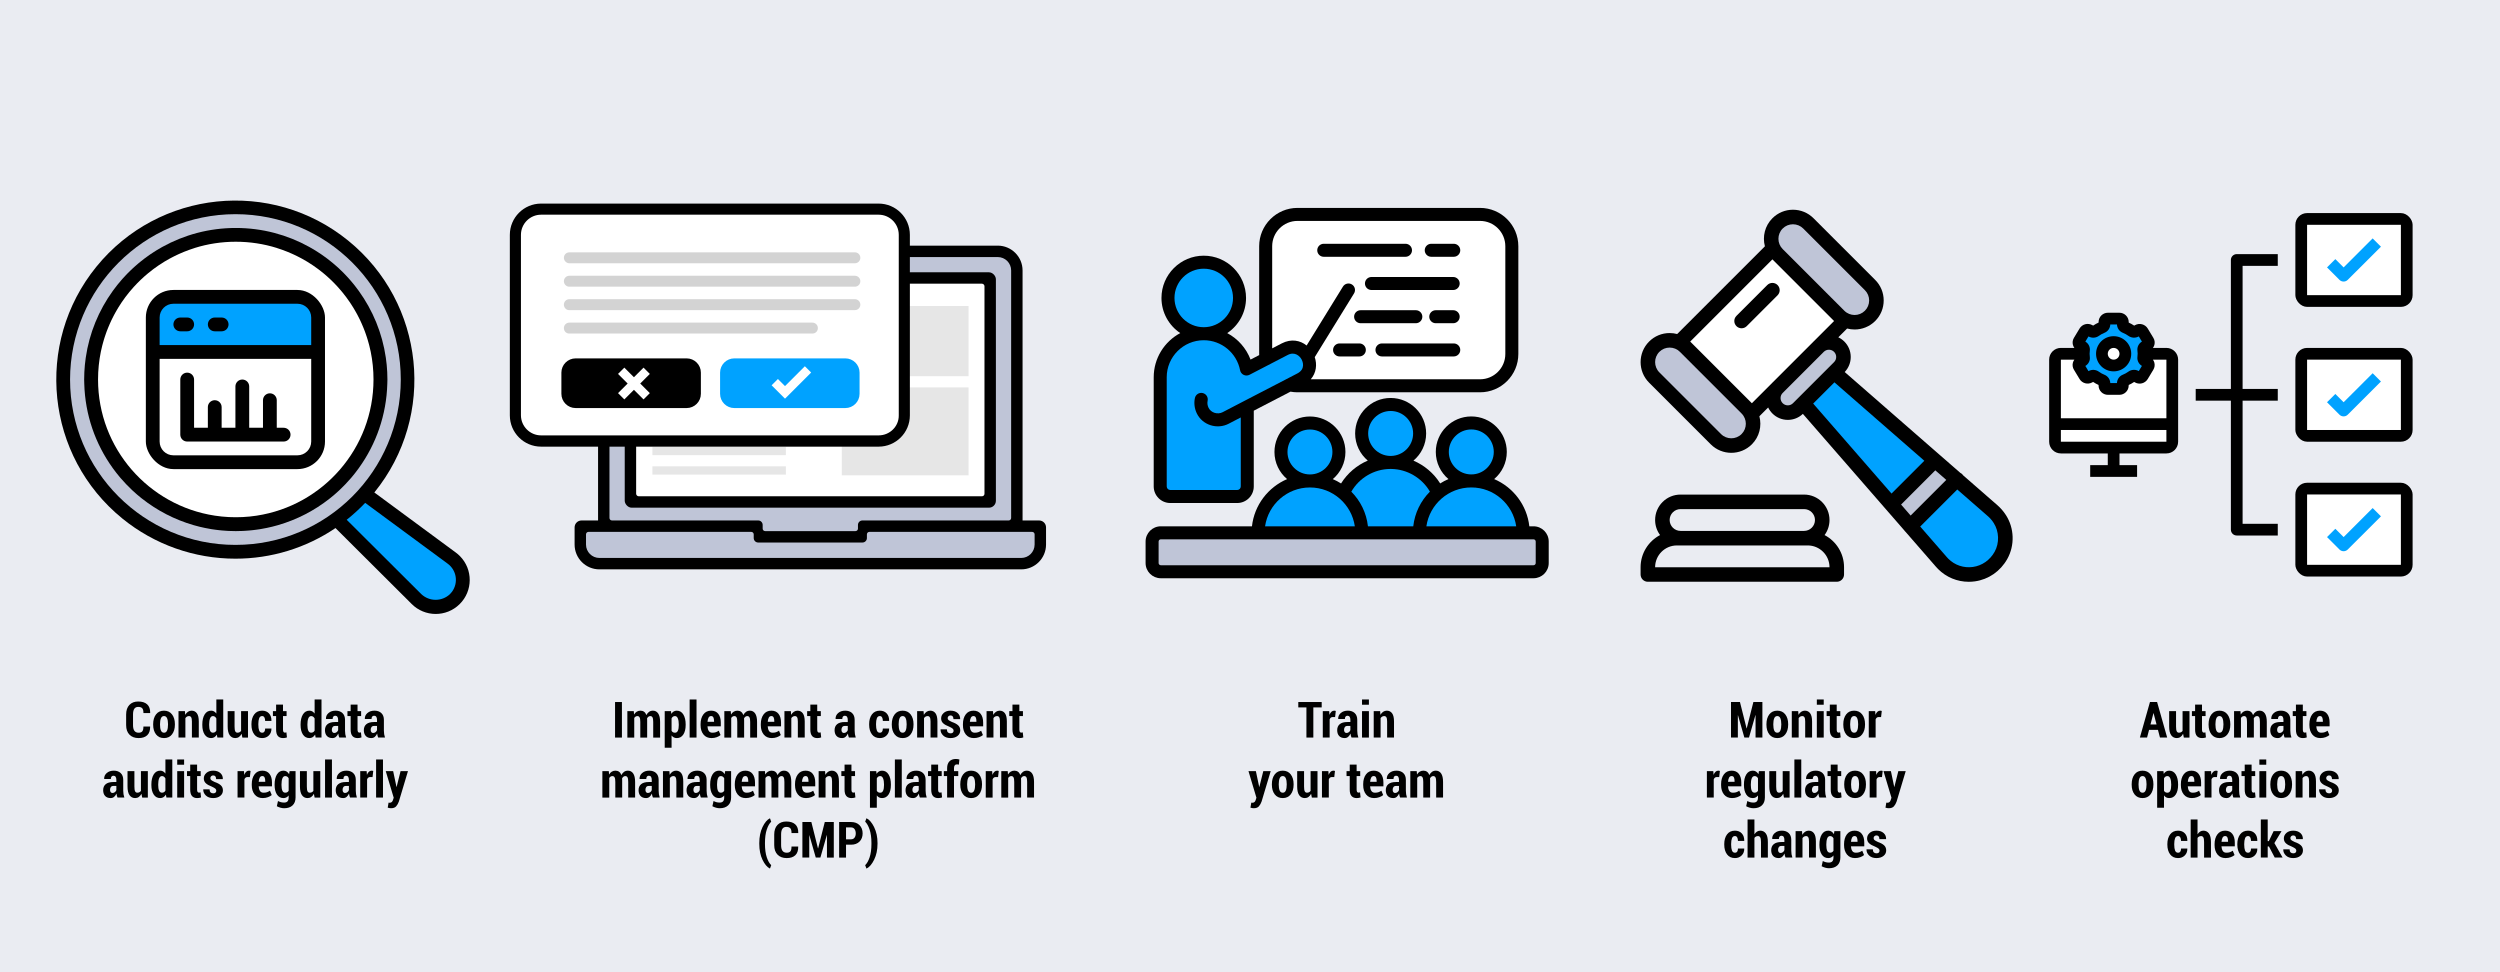 <?xml version="1.0" encoding="UTF-8"?>
<svg id="Layer_1" xmlns="http://www.w3.org/2000/svg" version="1.1" viewBox="0 0 900 350">
  <!-- Generator: Adobe Illustrator 29.6.1, SVG Export Plug-In . SVG Version: 2.1.1 Build 9)  -->
  <defs>
    <style>
      .st0 {
        fill: #fff;
      }

      .st1 {
        opacity: .1;
      }

      .st2 {
        fill: #eaecf2;
      }

      .st3 {
        fill: #00a2ff;
      }

      .st4 {
        fill: #d3d3d3;
      }

      .st5 {
        fill: #bfc5d7;
      }
    </style>
  </defs>
  <rect class="st2" y="0" width="900" height="350"/>
  <g>
    <path d="M54.031,261.551l.018.053c.023,1.371-.327,2.398-1.05,3.08-.724.684-1.756,1.024-3.098,1.024-1.377,0-2.47-.405-3.278-1.218-.809-.811-1.213-1.964-1.213-3.458v-3.797c0-1.488.391-2.643,1.173-3.463s1.838-1.23,3.168-1.23c1.4,0,2.476.34,3.226,1.02s1.113,1.708,1.09,3.085l-.018.053h-2.408c0-.82-.145-1.395-.435-1.723s-.775-.492-1.455-.492c-.621,0-1.087.225-1.397.672-.311.449-.466,1.136-.466,2.062v3.814c0,.932.167,1.622.501,2.069.334.449.838.673,1.512.673.615,0,1.058-.163,1.327-.487.27-.326.404-.904.404-1.736h2.399Z"/>
    <path d="M55.139,260.681c0-1.43.341-2.594,1.024-3.493s1.642-1.35,2.878-1.35,2.191.45,2.883,1.35,1.037,2.063,1.037,3.493v.202c0,1.43-.344,2.592-1.033,3.484-.688.895-1.645,1.341-2.87,1.341-1.242,0-2.206-.445-2.892-1.336s-1.028-2.054-1.028-3.489v-.202ZM57.608,260.883c0,.885.11,1.588.33,2.109s.593.782,1.121.782c.504,0,.867-.261,1.09-.782s.334-1.225.334-2.109v-.202c0-.873-.111-1.574-.334-2.104s-.592-.796-1.107-.796-.883.267-1.103.8-.33,1.233-.33,2.101v.202Z"/>
    <path d="M66.573,256.014l.105,1.327c.27-.475.599-.844.989-1.107s.825-.396,1.305-.396c.809,0,1.443.315,1.903.945s.69,1.618.69,2.966v5.774h-2.479v-5.774c0-.715-.086-1.22-.259-1.517-.173-.295-.435-.443-.787-.443-.275,0-.523.064-.743.193s-.406.311-.558.545v6.996h-2.479v-9.51h2.312Z"/>
    <path d="M72.831,260.821c0-1.494.278-2.698.835-3.612s1.345-1.371,2.364-1.371c.381,0,.725.091,1.033.272s.582.439.822.773v-5.071h2.479v13.711h-2.118l-.185-1.072c-.252.41-.548.723-.888.936-.34.214-.727.321-1.16.321-1.008,0-1.79-.429-2.347-1.288-.557-.857-.835-1.996-.835-3.414v-.185ZM75.292,261.006c0,.861.105,1.537.316,2.025.211.49.56.734,1.046.734.27,0,.508-.062.716-.189.208-.125.379-.312.514-.558v-4.368c-.135-.27-.308-.48-.519-.633s-.445-.229-.703-.229c-.48,0-.829.278-1.046.835s-.325,1.289-.325,2.197v.185Z"/>
    <path d="M86.973,264.17c-.252.492-.567.872-.945,1.139-.378.266-.816.399-1.314.399-.855,0-1.528-.343-2.017-1.028s-.734-1.746-.734-3.182v-5.484h2.479v5.502c0,.85.083,1.438.25,1.762.167.326.429.488.787.488.287,0,.539-.054.756-.162s.401-.269.554-.479v-7.11h2.487v9.51h-2.03l-.272-1.354Z"/>
    <path d="M94.382,263.775c.352,0,.618-.13.8-.392.182-.26.272-.634.272-1.12h2.241l.026.053c.018.99-.292,1.804-.927,2.438-.636.637-1.44.954-2.413.954-1.242,0-2.196-.446-2.861-1.341-.665-.893-.998-2.049-.998-3.467v-.255c0-1.406.333-2.559.998-3.458s1.616-1.35,2.852-1.35c1.031,0,1.852.33,2.461.988.609.66.905,1.549.888,2.668l-.018.044h-2.25c0-.527-.091-.952-.272-1.274s-.451-.483-.809-.483c-.516,0-.873.263-1.072.786-.199.525-.299,1.218-.299,2.079v.255c0,.885.1,1.585.299,2.101s.56.773,1.081.773Z"/>
    <path d="M101.879,253.65v2.364h1.292v1.767h-1.292v4.843c0,.404.059.691.176.861s.278.255.483.255c.117,0,.214-.007.29-.022.076-.014.17-.039.281-.074l.193,1.828c-.234.082-.458.142-.672.18s-.456.058-.725.058c-.809,0-1.428-.246-1.859-.738s-.646-1.269-.646-2.329v-4.86h-1.151v-1.767h1.151v-2.364h2.479Z"/>
    <path d="M108.207,260.821c0-1.494.278-2.698.835-3.612s1.345-1.371,2.364-1.371c.381,0,.725.091,1.033.272s.582.439.822.773v-5.071h2.479v13.711h-2.118l-.185-1.072c-.252.41-.548.723-.888.936-.34.214-.727.321-1.16.321-1.008,0-1.79-.429-2.347-1.288-.557-.857-.835-1.996-.835-3.414v-.185ZM110.668,261.006c0,.861.105,1.537.316,2.025.211.49.56.734,1.046.734.27,0,.508-.062.716-.189.208-.125.379-.312.514-.558v-4.368c-.135-.27-.308-.48-.519-.633s-.445-.229-.703-.229c-.48,0-.829.278-1.046.835s-.325,1.289-.325,2.197v.185Z"/>
    <path d="M122.146,265.524c-.094-.211-.171-.439-.233-.686s-.107-.498-.136-.756c-.211.475-.488.864-.831,1.169s-.763.457-1.261.457c-.867,0-1.534-.253-2-.761-.466-.506-.699-1.202-.699-2.087,0-.926.306-1.645.918-2.157s1.528-.77,2.747-.77h1.081v-.791c0-.475-.088-.84-.264-1.094-.176-.256-.437-.383-.782-.383-.305,0-.536.103-.694.308s-.237.498-.237.879l-2.391-.009-.018-.053c-.035-.82.272-1.518.923-2.092s1.509-.861,2.575-.861c1.002,0,1.813.287,2.435.861s.932,1.395.932,2.461v3.902c0,.445.032.867.097,1.266s.164.797.299,1.195h-2.461ZM120.327,263.871c.328,0,.621-.102.879-.303.258-.203.434-.447.527-.734v-1.494h-1.081c-.416,0-.719.135-.91.404s-.286.609-.286,1.02c0,.328.079.595.237.8s.369.308.633.308Z"/>
    <path d="M128.712,253.65v2.364h1.292v1.767h-1.292v4.843c0,.404.059.691.176.861s.278.255.483.255c.117,0,.214-.007.29-.022.076-.014.17-.039.281-.074l.193,1.828c-.234.082-.458.142-.672.18s-.456.058-.725.058c-.809,0-1.428-.246-1.859-.738s-.646-1.269-.646-2.329v-4.86h-1.151v-1.767h1.151v-2.364h2.479Z"/>
    <path d="M136.139,265.524c-.094-.211-.171-.439-.233-.686s-.107-.498-.136-.756c-.211.475-.488.864-.831,1.169s-.763.457-1.261.457c-.867,0-1.534-.253-2-.761-.466-.506-.699-1.202-.699-2.087,0-.926.306-1.645.918-2.157s1.528-.77,2.747-.77h1.081v-.791c0-.475-.088-.84-.264-1.094-.176-.256-.437-.383-.782-.383-.305,0-.536.103-.694.308s-.237.498-.237.879l-2.391-.009-.018-.053c-.035-.82.272-1.518.923-2.092s1.509-.861,2.575-.861c1.002,0,1.813.287,2.435.861s.932,1.395.932,2.461v3.902c0,.445.032.867.097,1.266s.164.797.299,1.195h-2.461ZM134.319,263.871c.328,0,.621-.102.879-.303.258-.203.434-.447.527-.734v-1.494h-1.081c-.416,0-.719.135-.91.404s-.286.609-.286,1.02c0,.328.079.595.237.8s.369.308.633.308Z"/>
    <path d="M42.302,287.123c-.094-.211-.171-.439-.233-.686s-.107-.498-.136-.756c-.211.475-.488.864-.831,1.169s-.763.457-1.261.457c-.867,0-1.534-.253-2-.761-.466-.506-.699-1.202-.699-2.087,0-.926.306-1.645.918-2.157s1.528-.77,2.747-.77h1.081v-.791c0-.475-.088-.84-.264-1.094-.176-.256-.437-.383-.782-.383-.305,0-.536.103-.694.308s-.237.498-.237.879l-2.391-.009-.018-.053c-.035-.82.272-1.518.923-2.092s1.509-.861,2.575-.861c1.002,0,1.813.287,2.435.861s.932,1.395.932,2.461v3.902c0,.445.032.867.097,1.266s.164.797.299,1.195h-2.461ZM40.483,285.471c.328,0,.621-.102.879-.303.258-.203.434-.447.527-.734v-1.494h-1.081c-.416,0-.719.135-.91.404s-.286.609-.286,1.02c0,.328.079.595.237.8s.369.308.633.308Z"/>
    <path d="M50.916,285.77c-.252.492-.567.872-.945,1.139-.378.266-.816.399-1.314.399-.855,0-1.528-.343-2.017-1.028s-.734-1.746-.734-3.182v-5.484h2.479v5.502c0,.85.083,1.438.25,1.762.167.326.429.488.787.488.287,0,.539-.054.756-.162s.401-.269.554-.479v-7.11h2.487v9.51h-2.03l-.272-1.354Z"/>
    <path d="M54.493,282.421c0-1.494.278-2.698.835-3.612s1.345-1.371,2.364-1.371c.381,0,.725.091,1.033.272s.582.439.822.773v-5.071h2.479v13.711h-2.118l-.185-1.072c-.252.41-.548.723-.888.936-.34.214-.727.321-1.16.321-1.008,0-1.79-.429-2.347-1.288-.557-.857-.835-1.996-.835-3.414v-.185ZM56.954,282.606c0,.861.105,1.537.316,2.025.211.49.56.734,1.046.734.27,0,.508-.062.716-.189.208-.125.379-.312.514-.558v-4.368c-.135-.27-.308-.48-.519-.633s-.445-.229-.703-.229c-.48,0-.829.278-1.046.835s-.325,1.289-.325,2.197v.185Z"/>
    <path d="M66.279,275.302h-2.479v-1.89h2.479v1.89ZM66.279,287.123h-2.479v-9.51h2.479v9.51Z"/>
    <path d="M70.955,275.249v2.364h1.292v1.767h-1.292v4.843c0,.404.059.691.176.861s.278.255.483.255c.117,0,.214-.007.29-.022.076-.014.17-.039.281-.074l.193,1.828c-.234.082-.458.142-.672.18s-.456.058-.725.058c-.809,0-1.428-.246-1.859-.738s-.646-1.269-.646-2.329v-4.86h-1.151v-1.767h1.151v-2.364h2.479Z"/>
    <path d="M77.863,284.645c0-.281-.108-.521-.325-.721s-.636-.442-1.257-.729c-.967-.363-1.693-.771-2.18-1.222s-.729-1.031-.729-1.74c0-.773.309-1.433.927-1.978s1.437-.817,2.457-.817c1.066,0,1.917.283,2.553.848.636.566.939,1.279.91,2.141l-.018.053h-2.391c0-.398-.088-.719-.264-.963-.176-.242-.442-.364-.8-.364-.287,0-.529.094-.725.281s-.294.416-.294.686c0,.281.097.509.29.681.193.174.615.412,1.266.717,1.002.346,1.748.752,2.237,1.217.489.467.734,1.071.734,1.815,0,.809-.324,1.471-.971,1.986s-1.501.773-2.562.773c-1.107,0-1.983-.316-2.628-.949s-.952-1.351-.923-2.153l.026-.053h2.25c.012.516.135.887.369,1.111.234.227.557.339.967.339.352,0,.62-.086.804-.259s.277-.406.277-.699Z"/>
    <path d="M89.948,279.758l-.844-.026c-.275,0-.505.073-.69.22s-.327.352-.426.615v6.557h-2.47v-9.51h2.312l.097,1.345c.182-.48.415-.854.699-1.12s.611-.4.98-.4c.111,0,.214.011.308.031s.19.045.29.074l-.255,2.215Z"/>
    <path d="M94.588,287.308c-1.254,0-2.227-.434-2.918-1.301s-1.037-1.983-1.037-3.349v-.36c0-1.436.333-2.604.998-3.507s1.601-1.354,2.808-1.354c1.119,0,1.978.384,2.575,1.151s.896,1.811.896,3.129v1.354h-4.799c.041.703.201,1.263.479,1.679s.708.624,1.288.624c.492,0,.904-.058,1.235-.171.331-.115.687-.295,1.068-.541l.642,1.547c-.34.311-.798.571-1.375.782s-1.197.316-1.859.316ZM94.439,279.38c-.416,0-.725.184-.927.55s-.33.868-.382,1.507h2.355v-.22c0-.58-.081-1.031-.242-1.354s-.429-.483-.804-.483Z"/>
    <path d="M98.86,282.421c0-1.494.278-2.698.835-3.612s1.345-1.371,2.364-1.371c.439,0,.825.109,1.156.33.331.219.62.531.866.936l.167-1.09h2.153v9.457c0,1.236-.362,2.194-1.085,2.874s-1.727,1.02-3.01,1.02c-.422,0-.866-.064-1.332-.193s-.904-.305-1.314-.527l.413-1.881c.352.188.703.328,1.055.422s.738.141,1.16.141c.551,0,.959-.151,1.226-.452.267-.303.4-.772.4-1.411v-.703c-.24.311-.514.547-.822.708-.308.16-.658.241-1.05.241-1.008,0-1.79-.429-2.347-1.288-.557-.857-.835-1.996-.835-3.414v-.185ZM101.338,282.606c0,.867.103,1.544.308,2.03s.554.729,1.046.729c.281,0,.523-.059.725-.176s.368-.287.497-.51v-4.5c-.135-.252-.303-.446-.505-.584s-.438-.207-.708-.207c-.48,0-.828.277-1.042.83-.214.555-.321,1.288-.321,2.202v.185Z"/>
    <path d="M112.993,285.77c-.252.492-.567.872-.945,1.139-.378.266-.816.399-1.314.399-.855,0-1.528-.343-2.017-1.028s-.734-1.746-.734-3.182v-5.484h2.479v5.502c0,.85.083,1.438.25,1.762.167.326.429.488.787.488.287,0,.539-.054.756-.162s.401-.269.554-.479v-7.11h2.487v9.51h-2.03l-.272-1.354Z"/>
    <path d="M119.497,287.123h-2.479v-13.711h2.479v13.711Z"/>
    <path d="M126.018,287.123c-.094-.211-.171-.439-.233-.686s-.107-.498-.136-.756c-.211.475-.488.864-.831,1.169s-.763.457-1.261.457c-.867,0-1.534-.253-2-.761-.466-.506-.699-1.202-.699-2.087,0-.926.306-1.645.918-2.157s1.528-.77,2.747-.77h1.081v-.791c0-.475-.088-.84-.264-1.094-.176-.256-.437-.383-.782-.383-.305,0-.536.103-.694.308s-.237.498-.237.879l-2.391-.009-.018-.053c-.035-.82.272-1.518.923-2.092s1.509-.861,2.575-.861c1.002,0,1.813.287,2.435.861s.932,1.395.932,2.461v3.902c0,.445.032.867.097,1.266s.164.797.299,1.195h-2.461ZM124.199,285.471c.328,0,.621-.102.879-.303.258-.203.434-.447.527-.734v-1.494h-1.081c-.416,0-.719.135-.91.404s-.286.609-.286,1.02c0,.328.079.595.237.8s.369.308.633.308Z"/>
    <path d="M134.113,279.758l-.844-.026c-.275,0-.505.073-.69.22s-.327.352-.426.615v6.557h-2.47v-9.51h2.312l.097,1.345c.182-.48.415-.854.699-1.12s.611-.4.98-.4c.111,0,.214.011.308.031s.19.045.29.074l-.255,2.215Z"/>
    <path d="M137.875,287.123h-2.479v-13.711h2.479v13.711Z"/>
    <path d="M142.726,283.282v.026h.053l1.424-5.695h2.663l-3.278,10.942c-.24.686-.562,1.258-.967,1.718s-1.022.69-1.854.69c-.199,0-.376-.017-.532-.048-.155-.033-.374-.084-.655-.154l.299-1.819c.064.012.127.023.189.035s.122.018.18.018c.363,0,.64-.1.831-.299s.33-.46.417-.782l.237-.729-2.865-9.571h2.663l1.195,5.669Z"/>
  </g>
  <g>
    <path d="M223.89,265.525h-2.47v-12.797h2.47v12.797Z"/>
    <path d="M228.161,256.015l.097,1.222c.258-.445.582-.789.971-1.032s.836-.365,1.34-.365c.498,0,.929.131,1.292.391.363.262.642.658.835,1.191.252-.498.576-.886.971-1.164s.857-.418,1.384-.418c.797,0,1.427.334,1.89,1.002s.694,1.69.694,3.067v5.616h-2.479v-5.616c0-.803-.085-1.356-.255-1.661s-.431-.457-.782-.457c-.258,0-.486.074-.686.225-.199.148-.363.355-.492.619.006.146.013.272.022.378s.013.211.013.316v6.196h-2.47v-5.616c0-.791-.085-1.342-.255-1.652s-.434-.466-.791-.466c-.24,0-.456.061-.646.18-.19.121-.353.289-.488.506v7.049h-2.479v-9.51h2.312Z"/>
    <path d="M246.838,261.007c0,1.418-.28,2.557-.839,3.414-.56.859-1.343,1.288-2.351,1.288-.404,0-.762-.081-1.072-.241-.311-.161-.58-.397-.809-.708v4.421h-2.47v-13.166h2.268l.105.976c.234-.369.513-.653.835-.853s.697-.299,1.125-.299c1.02,0,1.809.457,2.369,1.371s.839,2.118.839,3.612v.185ZM244.359,260.822c0-.908-.111-1.641-.334-2.197s-.568-.835-1.037-.835c-.281,0-.524.072-.729.215-.205.145-.369.345-.492.603v4.482c.123.223.287.393.492.51s.451.176.738.176c.48,0,.828-.244,1.042-.733s.321-1.168.321-2.035v-.185Z"/>
    <path d="M250.749,265.525h-2.479v-13.711h2.479v13.711Z"/>
    <path d="M256.163,265.709c-1.254,0-2.227-.434-2.918-1.301s-1.037-1.983-1.037-3.349v-.36c0-1.436.333-2.604.998-3.507s1.601-1.354,2.808-1.354c1.119,0,1.978.384,2.575,1.151s.896,1.811.896,3.129v1.354h-4.799c.041.703.201,1.263.479,1.679s.708.624,1.288.624c.492,0,.904-.058,1.235-.171.331-.115.687-.295,1.068-.541l.642,1.547c-.34.311-.798.571-1.375.782s-1.197.316-1.859.316ZM256.014,257.781c-.416,0-.725.184-.927.55s-.33.868-.382,1.507h2.355v-.22c0-.58-.081-1.031-.242-1.354s-.429-.483-.804-.483Z"/>
    <path d="M263.071,256.015l.097,1.222c.258-.445.582-.789.971-1.032s.836-.365,1.34-.365c.498,0,.929.131,1.292.391.363.262.642.658.835,1.191.252-.498.576-.886.971-1.164s.857-.418,1.384-.418c.797,0,1.427.334,1.89,1.002s.694,1.69.694,3.067v5.616h-2.479v-5.616c0-.803-.085-1.356-.255-1.661s-.431-.457-.782-.457c-.258,0-.486.074-.686.225-.199.148-.363.355-.492.619.006.146.013.272.022.378s.013.211.013.316v6.196h-2.47v-5.616c0-.791-.085-1.342-.255-1.652s-.434-.466-.791-.466c-.24,0-.456.061-.646.18-.19.121-.353.289-.488.506v7.049h-2.479v-9.51h2.312Z"/>
    <path d="M277.846,265.709c-1.254,0-2.227-.434-2.918-1.301s-1.037-1.983-1.037-3.349v-.36c0-1.436.333-2.604.998-3.507s1.601-1.354,2.808-1.354c1.119,0,1.978.384,2.575,1.151s.896,1.811.896,3.129v1.354h-4.799c.041.703.201,1.263.479,1.679s.708.624,1.288.624c.492,0,.904-.058,1.235-.171.331-.115.687-.295,1.068-.541l.642,1.547c-.34.311-.798.571-1.375.782s-1.197.316-1.859.316ZM277.696,257.781c-.416,0-.725.184-.927.55s-.33.868-.382,1.507h2.355v-.22c0-.58-.081-1.031-.242-1.354s-.429-.483-.804-.483Z"/>
    <path d="M284.71,256.015l.105,1.327c.27-.475.599-.844.989-1.107s.825-.396,1.305-.396c.809,0,1.443.315,1.903.945s.69,1.618.69,2.966v5.774h-2.479v-5.774c0-.715-.086-1.22-.259-1.517-.173-.295-.435-.443-.787-.443-.275,0-.523.064-.743.193s-.406.311-.558.545v6.996h-2.479v-9.51h2.312Z"/>
    <path d="M294.202,253.651v2.364h1.292v1.767h-1.292v4.843c0,.404.059.691.176.861s.278.255.483.255c.117,0,.214-.007.29-.022.076-.014.17-.039.281-.074l.193,1.828c-.234.082-.458.142-.672.18s-.456.058-.725.058c-.809,0-1.428-.246-1.859-.738s-.646-1.269-.646-2.329v-4.86h-1.151v-1.767h1.151v-2.364h2.479Z"/>
    <path d="M305.61,265.525c-.094-.211-.171-.439-.233-.686s-.107-.498-.136-.756c-.211.475-.488.864-.831,1.169s-.763.457-1.261.457c-.867,0-1.534-.253-2-.761-.466-.506-.699-1.202-.699-2.087,0-.926.306-1.645.918-2.157s1.528-.77,2.747-.77h1.081v-.791c0-.475-.088-.84-.264-1.094-.176-.256-.437-.383-.782-.383-.305,0-.536.103-.694.308s-.237.498-.237.879l-2.391-.009-.018-.053c-.035-.82.272-1.518.923-2.092s1.509-.861,2.575-.861c1.002,0,1.813.287,2.435.861s.932,1.395.932,2.461v3.902c0,.445.032.867.097,1.266s.164.797.299,1.195h-2.461ZM303.791,263.872c.328,0,.621-.102.879-.303.258-.203.434-.447.527-.734v-1.494h-1.081c-.416,0-.719.135-.91.404s-.286.609-.286,1.02c0,.328.079.595.237.8s.369.308.633.308Z"/>
    <path d="M316.755,263.776c.352,0,.618-.13.8-.392.182-.26.272-.634.272-1.12h2.241l.026.053c.018.99-.292,1.804-.927,2.438-.636.637-1.44.954-2.413.954-1.242,0-2.196-.446-2.861-1.341-.665-.893-.998-2.049-.998-3.467v-.255c0-1.406.333-2.559.998-3.458s1.616-1.35,2.852-1.35c1.031,0,1.852.33,2.461.988.609.66.905,1.549.888,2.668l-.018.044h-2.25c0-.527-.091-.952-.272-1.274s-.451-.483-.809-.483c-.516,0-.873.263-1.072.786-.199.525-.299,1.218-.299,2.079v.255c0,.885.1,1.585.299,2.101s.56.773,1.081.773Z"/>
    <path d="M321.044,260.682c0-1.43.341-2.594,1.024-3.493s1.642-1.35,2.878-1.35,2.191.45,2.883,1.35,1.037,2.063,1.037,3.493v.202c0,1.43-.344,2.592-1.033,3.484-.688.895-1.645,1.341-2.87,1.341-1.242,0-2.206-.445-2.892-1.336s-1.028-2.054-1.028-3.489v-.202ZM323.514,260.884c0,.885.11,1.588.33,2.109s.593.782,1.121.782c.504,0,.867-.261,1.09-.782s.334-1.225.334-2.109v-.202c0-.873-.111-1.574-.334-2.104s-.592-.796-1.107-.796-.883.267-1.103.8-.33,1.233-.33,2.101v.202Z"/>
    <path d="M332.479,256.015l.105,1.327c.27-.475.599-.844.989-1.107s.825-.396,1.305-.396c.809,0,1.443.315,1.903.945s.69,1.618.69,2.966v5.774h-2.479v-5.774c0-.715-.086-1.22-.259-1.517-.173-.295-.435-.443-.787-.443-.275,0-.523.064-.743.193s-.406.311-.558.545v6.996h-2.479v-9.51h2.312Z"/>
    <path d="M343.298,263.046c0-.281-.108-.521-.325-.721s-.636-.442-1.257-.729c-.967-.363-1.693-.771-2.18-1.222s-.729-1.031-.729-1.74c0-.773.309-1.433.927-1.978s1.437-.817,2.457-.817c1.066,0,1.917.283,2.553.848.636.566.939,1.279.91,2.141l-.018.053h-2.391c0-.398-.088-.719-.264-.963-.176-.242-.442-.364-.8-.364-.287,0-.529.094-.725.281s-.294.416-.294.686c0,.281.097.509.29.681.193.174.615.412,1.266.717,1.002.346,1.748.752,2.237,1.217.489.467.734,1.071.734,1.815,0,.809-.324,1.471-.971,1.986s-1.501.773-2.562.773c-1.107,0-1.983-.316-2.628-.949s-.952-1.351-.923-2.153l.026-.053h2.25c.012.516.135.887.369,1.111.234.227.557.339.967.339.352,0,.62-.086.804-.259s.277-.406.277-.699Z"/>
    <path d="M350.61,265.709c-1.254,0-2.227-.434-2.918-1.301s-1.037-1.983-1.037-3.349v-.36c0-1.436.333-2.604.998-3.507s1.601-1.354,2.808-1.354c1.119,0,1.978.384,2.575,1.151s.896,1.811.896,3.129v1.354h-4.799c.041.703.201,1.263.479,1.679s.708.624,1.288.624c.492,0,.904-.058,1.235-.171.331-.115.687-.295,1.068-.541l.642,1.547c-.34.311-.798.571-1.375.782s-1.197.316-1.859.316ZM350.461,257.781c-.416,0-.725.184-.927.55s-.33.868-.382,1.507h2.355v-.22c0-.58-.081-1.031-.242-1.354s-.429-.483-.804-.483Z"/>
    <path d="M357.475,256.015l.105,1.327c.27-.475.599-.844.989-1.107s.825-.396,1.305-.396c.809,0,1.443.315,1.903.945s.69,1.618.69,2.966v5.774h-2.479v-5.774c0-.715-.086-1.22-.259-1.517-.173-.295-.435-.443-.787-.443-.275,0-.523.064-.743.193s-.406.311-.558.545v6.996h-2.479v-9.51h2.312Z"/>
    <path d="M366.967,253.651v2.364h1.292v1.767h-1.292v4.843c0,.404.059.691.176.861s.278.255.483.255c.117,0,.214-.007.29-.022.076-.014.17-.039.281-.074l.193,1.828c-.234.082-.458.142-.672.18s-.456.058-.725.058c-.809,0-1.428-.246-1.859-.738s-.646-1.269-.646-2.329v-4.86h-1.151v-1.767h1.151v-2.364h2.479Z"/>
    <path d="M219.165,277.614l.097,1.222c.258-.445.582-.789.971-1.032s.836-.365,1.34-.365c.498,0,.929.131,1.292.391.363.262.642.658.835,1.191.252-.498.576-.886.971-1.164s.857-.418,1.384-.418c.797,0,1.427.334,1.89,1.002s.694,1.69.694,3.067v5.616h-2.479v-5.616c0-.803-.085-1.356-.255-1.661s-.431-.457-.782-.457c-.258,0-.486.074-.686.225-.199.148-.363.355-.492.619.006.146.013.272.022.378s.013.211.013.316v6.196h-2.47v-5.616c0-.791-.085-1.342-.255-1.652s-.434-.466-.791-.466c-.24,0-.456.061-.646.18-.19.121-.353.289-.488.506v7.049h-2.479v-9.51h2.312Z"/>
    <path d="M235.047,287.124c-.094-.211-.171-.439-.233-.686s-.107-.498-.136-.756c-.211.475-.488.864-.831,1.169s-.763.457-1.261.457c-.867,0-1.534-.253-2-.761-.466-.506-.699-1.202-.699-2.087,0-.926.306-1.645.918-2.157s1.528-.77,2.747-.77h1.081v-.791c0-.475-.088-.84-.264-1.094-.176-.256-.437-.383-.782-.383-.305,0-.536.103-.694.308s-.237.498-.237.879l-2.391-.009-.018-.053c-.035-.82.272-1.518.923-2.092s1.509-.861,2.575-.861c1.002,0,1.813.287,2.435.861s.932,1.395.932,2.461v3.902c0,.445.032.867.097,1.266s.164.797.299,1.195h-2.461ZM233.228,285.472c.328,0,.621-.102.879-.303.258-.203.434-.447.527-.734v-1.494h-1.081c-.416,0-.719.135-.91.404s-.286.609-.286,1.02c0,.328.079.595.237.8s.369.308.633.308Z"/>
    <path d="M240.979,277.614l.105,1.327c.27-.475.599-.844.989-1.107s.825-.396,1.305-.396c.809,0,1.443.315,1.903.945s.69,1.618.69,2.966v5.774h-2.479v-5.774c0-.715-.086-1.22-.259-1.517-.173-.295-.435-.443-.787-.443-.275,0-.523.064-.743.193s-.406.311-.558.545v6.996h-2.479v-9.51h2.312Z"/>
    <path d="M252.317,287.124c-.094-.211-.171-.439-.233-.686s-.107-.498-.136-.756c-.211.475-.488.864-.831,1.169s-.763.457-1.261.457c-.867,0-1.534-.253-2-.761-.466-.506-.699-1.202-.699-2.087,0-.926.306-1.645.918-2.157s1.528-.77,2.747-.77h1.081v-.791c0-.475-.088-.84-.264-1.094-.176-.256-.437-.383-.782-.383-.305,0-.536.103-.694.308s-.237.498-.237.879l-2.391-.009-.018-.053c-.035-.82.272-1.518.923-2.092s1.509-.861,2.575-.861c1.002,0,1.813.287,2.435.861s.932,1.395.932,2.461v3.902c0,.445.032.867.097,1.266s.164.797.299,1.195h-2.461ZM250.498,285.472c.328,0,.621-.102.879-.303.258-.203.434-.447.527-.734v-1.494h-1.081c-.416,0-.719.135-.91.404s-.286.609-.286,1.02c0,.328.079.595.237.8s.369.308.633.308Z"/>
    <path d="M255.657,282.422c0-1.494.278-2.698.835-3.612s1.345-1.371,2.364-1.371c.439,0,.825.109,1.156.33.331.219.62.531.866.936l.167-1.09h2.153v9.457c0,1.236-.362,2.194-1.085,2.874s-1.727,1.02-3.01,1.02c-.422,0-.866-.064-1.332-.193s-.904-.305-1.314-.527l.413-1.881c.352.188.703.328,1.055.422s.738.141,1.16.141c.551,0,.959-.151,1.226-.452.267-.303.4-.772.4-1.411v-.703c-.24.311-.514.547-.822.708-.308.16-.658.241-1.05.241-1.008,0-1.79-.429-2.347-1.288-.557-.857-.835-1.996-.835-3.414v-.185ZM258.136,282.607c0,.867.103,1.544.308,2.03s.554.729,1.046.729c.281,0,.523-.059.725-.176s.368-.287.497-.51v-4.5c-.135-.252-.303-.446-.505-.584s-.438-.207-.708-.207c-.48,0-.828.277-1.042.83-.214.555-.321,1.288-.321,2.202v.185Z"/>
    <path d="M268.48,287.309c-1.254,0-2.227-.434-2.918-1.301s-1.037-1.983-1.037-3.349v-.36c0-1.436.333-2.604.998-3.507s1.601-1.354,2.808-1.354c1.119,0,1.978.384,2.575,1.151s.896,1.811.896,3.129v1.354h-4.799c.041.703.201,1.263.479,1.679s.708.624,1.288.624c.492,0,.904-.058,1.235-.171.331-.115.687-.295,1.068-.541l.642,1.547c-.34.311-.798.571-1.375.782s-1.197.316-1.859.316ZM268.331,279.381c-.416,0-.725.184-.927.55s-.33.868-.382,1.507h2.355v-.22c0-.58-.081-1.031-.242-1.354s-.429-.483-.804-.483Z"/>
    <path d="M275.389,277.614l.097,1.222c.258-.445.582-.789.971-1.032s.836-.365,1.34-.365c.498,0,.929.131,1.292.391.363.262.642.658.835,1.191.252-.498.576-.886.971-1.164s.857-.418,1.384-.418c.797,0,1.427.334,1.89,1.002s.694,1.69.694,3.067v5.616h-2.479v-5.616c0-.803-.085-1.356-.255-1.661s-.431-.457-.782-.457c-.258,0-.486.074-.686.225-.199.148-.363.355-.492.619.006.146.013.272.022.378s.013.211.013.316v6.196h-2.47v-5.616c0-.791-.085-1.342-.255-1.652s-.434-.466-.791-.466c-.24,0-.456.061-.646.18-.19.121-.353.289-.488.506v7.049h-2.479v-9.51h2.312Z"/>
    <path d="M290.163,287.309c-1.254,0-2.227-.434-2.918-1.301s-1.037-1.983-1.037-3.349v-.36c0-1.436.333-2.604.998-3.507s1.601-1.354,2.808-1.354c1.119,0,1.978.384,2.575,1.151s.896,1.811.896,3.129v1.354h-4.799c.041.703.201,1.263.479,1.679s.708.624,1.288.624c.492,0,.904-.058,1.235-.171.331-.115.687-.295,1.068-.541l.642,1.547c-.34.311-.798.571-1.375.782s-1.197.316-1.859.316ZM290.014,279.381c-.416,0-.725.184-.927.55s-.33.868-.382,1.507h2.355v-.22c0-.58-.081-1.031-.242-1.354s-.429-.483-.804-.483Z"/>
    <path d="M297.027,277.614l.105,1.327c.27-.475.599-.844.989-1.107s.825-.396,1.305-.396c.809,0,1.443.315,1.903.945s.69,1.618.69,2.966v5.774h-2.479v-5.774c0-.715-.086-1.22-.259-1.517-.173-.295-.435-.443-.787-.443-.275,0-.523.064-.743.193s-.406.311-.558.545v6.996h-2.479v-9.51h2.312Z"/>
    <path d="M306.52,275.25v2.364h1.292v1.767h-1.292v4.843c0,.404.059.691.176.861s.278.255.483.255c.117,0,.214-.007.29-.022.076-.014.17-.039.281-.074l.193,1.828c-.234.082-.458.142-.672.18s-.456.058-.725.058c-.809,0-1.428-.246-1.859-.738s-.646-1.269-.646-2.329v-4.86h-1.151v-1.767h1.151v-2.364h2.479Z"/>
    <path d="M320.723,282.607c0,1.418-.28,2.557-.839,3.414-.56.859-1.343,1.288-2.351,1.288-.404,0-.762-.081-1.072-.241-.311-.161-.58-.397-.809-.708v4.421h-2.47v-13.166h2.268l.105.976c.234-.369.513-.653.835-.853s.697-.299,1.125-.299c1.02,0,1.809.457,2.369,1.371s.839,2.118.839,3.612v.185ZM318.244,282.422c0-.908-.111-1.641-.334-2.197s-.568-.835-1.037-.835c-.281,0-.524.072-.729.215-.205.145-.369.345-.492.603v4.482c.123.223.287.393.492.51s.451.176.738.176c.48,0,.828-.244,1.042-.733s.321-1.168.321-2.035v-.185Z"/>
    <path d="M324.634,287.124h-2.479v-13.711h2.479v13.711Z"/>
    <path d="M331.155,287.124c-.094-.211-.171-.439-.233-.686s-.107-.498-.136-.756c-.211.475-.488.864-.831,1.169s-.763.457-1.261.457c-.867,0-1.534-.253-2-.761-.466-.506-.699-1.202-.699-2.087,0-.926.306-1.645.918-2.157s1.528-.77,2.747-.77h1.081v-.791c0-.475-.088-.84-.264-1.094-.176-.256-.437-.383-.782-.383-.305,0-.536.103-.694.308s-.237.498-.237.879l-2.391-.009-.018-.053c-.035-.82.272-1.518.923-2.092s1.509-.861,2.575-.861c1.002,0,1.813.287,2.435.861s.932,1.395.932,2.461v3.902c0,.445.032.867.097,1.266s.164.797.299,1.195h-2.461ZM329.336,285.472c.328,0,.621-.102.879-.303.258-.203.434-.447.527-.734v-1.494h-1.081c-.416,0-.719.135-.91.404s-.286.609-.286,1.02c0,.328.079.595.237.8s.369.308.633.308Z"/>
    <path d="M337.721,275.25v2.364h1.292v1.767h-1.292v4.843c0,.404.059.691.176.861s.278.255.483.255c.117,0,.214-.007.29-.022.076-.014.17-.039.281-.074l.193,1.828c-.234.082-.458.142-.672.18s-.456.058-.725.058c-.809,0-1.428-.246-1.859-.738s-.646-1.269-.646-2.329v-4.86h-1.151v-1.767h1.151v-2.364h2.479Z"/>
    <path d="M340.964,287.124v-7.743h-1.187v-1.767h1.187v-1.072c0-1.061.277-1.878.831-2.452s1.334-.861,2.342-.861c.193,0,.387.017.58.048.193.033.416.078.668.137l-.193,1.863c-.123-.029-.24-.053-.352-.07s-.243-.026-.396-.026c-.328,0-.577.118-.747.356-.17.236-.255.572-.255,1.006v1.072h1.529v1.767h-1.529v7.743h-2.479Z"/>
    <path d="M345.701,282.281c0-1.43.341-2.594,1.024-3.493s1.642-1.35,2.878-1.35,2.191.45,2.883,1.35,1.037,2.063,1.037,3.493v.202c0,1.43-.344,2.592-1.033,3.484-.688.895-1.645,1.341-2.87,1.341-1.242,0-2.206-.445-2.892-1.336s-1.028-2.054-1.028-3.489v-.202ZM348.171,282.484c0,.885.11,1.588.33,2.109s.593.782,1.121.782c.504,0,.867-.261,1.09-.782s.334-1.225.334-2.109v-.202c0-.873-.111-1.574-.334-2.104s-.592-.796-1.107-.796-.883.267-1.103.8-.33,1.233-.33,2.101v.202Z"/>
    <path d="M359.298,279.759l-.844-.026c-.275,0-.505.073-.69.22s-.327.352-.426.615v6.557h-2.47v-9.51h2.312l.097,1.345c.182-.48.415-.854.699-1.12s.611-.4.98-.4c.111,0,.214.011.308.031s.19.045.29.074l-.255,2.215Z"/>
    <path d="M362.778,277.614l.097,1.222c.258-.445.582-.789.971-1.032s.836-.365,1.34-.365c.498,0,.929.131,1.292.391.363.262.642.658.835,1.191.252-.498.576-.886.971-1.164s.857-.418,1.384-.418c.797,0,1.427.334,1.89,1.002s.694,1.69.694,3.067v5.616h-2.479v-5.616c0-.803-.085-1.356-.255-1.661s-.431-.457-.782-.457c-.258,0-.486.074-.686.225-.199.148-.363.355-.492.619.006.146.013.272.022.378s.013.211.013.316v6.196h-2.47v-5.616c0-.791-.085-1.342-.255-1.652s-.434-.466-.791-.466c-.24,0-.456.061-.646.18-.19.121-.353.289-.488.506v7.049h-2.479v-9.51h2.312Z"/>
    <path d="M273.341,303.53c0-2.25.39-4.181,1.169-5.792s1.658-2.657,2.637-3.138h.053l.439,1.222c-.633.574-1.166,1.512-1.6,2.812s-.65,2.927-.65,4.878v.246c0,1.951.217,3.576.65,4.874.434,1.297.967,2.239,1.6,2.825l-.439,1.204h-.053c-.984-.486-1.865-1.529-2.641-3.129s-1.165-3.53-1.165-5.792v-.211Z"/>
    <path d="M287.342,304.752l.018.053c.023,1.371-.327,2.398-1.05,3.08-.724.684-1.756,1.024-3.098,1.024-1.377,0-2.47-.405-3.278-1.218-.809-.811-1.213-1.964-1.213-3.458v-3.797c0-1.488.391-2.643,1.173-3.463s1.838-1.23,3.168-1.23c1.4,0,2.476.34,3.226,1.02s1.113,1.708,1.09,3.085l-.018.053h-2.408c0-.82-.145-1.395-.435-1.723s-.775-.492-1.455-.492c-.621,0-1.087.225-1.397.672-.311.449-.466,1.136-.466,2.062v3.814c0,.932.167,1.622.501,2.069.334.449.838.673,1.512.673.615,0,1.058-.163,1.327-.487.27-.326.404-.904.404-1.736h2.399Z"/>
    <path d="M294.47,305.42h.053l2.399-9.492h3.243v12.797h-2.461v-8.06l-.053-.009-2.312,8.068h-1.661l-2.294-8.007-.053.009v7.998h-2.47v-12.797h3.226l2.382,9.492Z"/>
    <path d="M304.568,304.093v4.632h-2.479v-12.797h4.28c1.283,0,2.3.377,3.05,1.129.75.754,1.125,1.739,1.125,2.958s-.375,2.21-1.125,2.958c-.75.746-1.767,1.12-3.05,1.12h-1.802ZM304.568,302.151h1.802c.557,0,.98-.199,1.27-.598s.435-.905.435-1.521c0-.627-.145-1.144-.435-1.552-.29-.406-.713-.61-1.27-.61h-1.802v4.28Z"/>
    <path d="M315.906,303.741c0,2.197-.406,4.115-1.217,5.753-.812,1.637-1.718,2.696-2.72,3.177h-.053l-.457-1.213c.627-.574,1.16-1.514,1.6-2.817.439-1.303.659-2.931.659-4.882v-.246c0-1.945-.223-3.571-.668-4.878s-.976-2.25-1.591-2.83l.457-1.213h.053c.996.475,1.901,1.537,2.716,3.186.814,1.65,1.222,3.567,1.222,5.753v.211Z"/>
  </g>
  <g>
    <path d="M475.808,254.669h-3.006v10.854h-2.487v-10.854h-2.927v-1.942h8.42v1.942Z"/>
    <path d="M480.633,258.158l-.844-.026c-.275,0-.506.073-.69.22s-.326.352-.426.615v6.557h-2.47v-9.51h2.312l.097,1.345c.182-.48.414-.854.698-1.12s.611-.4.98-.4c.111,0,.214.011.308.031s.19.045.29.074l-.255,2.215Z"/>
    <path d="M486.548,265.524c-.094-.211-.172-.439-.233-.686s-.106-.498-.136-.756c-.211.475-.488.864-.831,1.169s-.763.457-1.261.457c-.867,0-1.534-.253-2-.761-.466-.506-.698-1.202-.698-2.087,0-.926.306-1.645.918-2.157s1.528-.77,2.747-.77h1.081v-.791c0-.475-.088-.84-.264-1.094-.176-.256-.437-.383-.782-.383-.305,0-.536.103-.694.308s-.237.498-.237.879l-2.391-.009-.018-.053c-.035-.82.272-1.518.923-2.092s1.509-.861,2.575-.861c1.002,0,1.813.287,2.435.861s.932,1.395.932,2.461v3.902c0,.445.032.867.097,1.266s.164.797.299,1.195h-2.461ZM484.729,263.871c.328,0,.621-.102.879-.303.258-.203.434-.447.527-.734v-1.494h-1.081c-.416,0-.72.135-.91.404s-.285.609-.285,1.02c0,.328.079.595.237.8s.369.308.633.308Z"/>
    <path d="M492.806,253.702h-2.479v-1.89h2.479v1.89ZM492.806,265.524h-2.479v-9.51h2.479v9.51Z"/>
    <path d="M496.849,256.014l.105,1.327c.27-.475.599-.844.988-1.107s.825-.396,1.306-.396c.809,0,1.442.315,1.902.945s.69,1.618.69,2.966v5.774h-2.479v-5.774c0-.715-.087-1.22-.26-1.517-.173-.295-.435-.443-.786-.443-.275,0-.523.064-.743.193s-.405.311-.558.545v6.996h-2.479v-9.51h2.312Z"/>
    <path d="M453.308,283.282v.026h.053l1.424-5.695h2.663l-3.278,10.942c-.24.686-.562,1.258-.967,1.718s-1.022.69-1.854.69c-.199,0-.376-.017-.532-.048-.155-.033-.374-.084-.655-.154l.299-1.819c.064.012.127.023.189.035s.122.018.18.018c.363,0,.64-.1.83-.299s.33-.46.418-.782l.237-.729-2.865-9.571h2.663l1.195,5.669Z"/>
    <path d="M457.878,282.28c0-1.43.341-2.594,1.023-3.493s1.643-1.35,2.879-1.35,2.191.45,2.883,1.35,1.037,2.063,1.037,3.493v.202c0,1.43-.345,2.592-1.033,3.484-.688.895-1.645,1.341-2.869,1.341-1.242,0-2.206-.445-2.892-1.336s-1.028-2.054-1.028-3.489v-.202ZM460.348,282.483c0,.885.109,1.588.329,2.109s.594.782,1.121.782c.504,0,.867-.261,1.09-.782s.334-1.225.334-2.109v-.202c0-.873-.111-1.574-.334-2.104s-.592-.796-1.107-.796-.884.267-1.104.8-.329,1.233-.329,2.101v.202Z"/>
    <path d="M471.993,285.77c-.252.492-.567.872-.945,1.139-.378.266-.815.399-1.313.399-.855,0-1.528-.343-2.018-1.028s-.733-1.746-.733-3.182v-5.484h2.479v5.502c0,.85.083,1.438.25,1.762.167.326.43.488.787.488.287,0,.539-.054.756-.162s.401-.269.554-.479v-7.11h2.487v9.51h-2.03l-.272-1.354Z"/>
    <path d="M480.334,279.758l-.844-.026c-.275,0-.506.073-.69.22s-.326.352-.426.615v6.557h-2.47v-9.51h2.312l.097,1.345c.182-.48.414-.854.698-1.12s.611-.4.98-.4c.111,0,.214.011.308.031s.19.045.29.074l-.255,2.215Z"/>
    <path d="M488.385,275.249v2.364h1.292v1.767h-1.292v4.843c0,.404.059.691.176.861s.278.255.483.255c.117,0,.214-.007.29-.022.076-.014.17-.039.281-.074l.193,1.828c-.234.082-.459.142-.673.18s-.455.058-.725.058c-.809,0-1.429-.246-1.859-.738s-.646-1.269-.646-2.329v-4.86h-1.151v-1.767h1.151v-2.364h2.479Z"/>
    <path d="M494.704,287.308c-1.254,0-2.227-.434-2.918-1.301s-1.037-1.983-1.037-3.349v-.36c0-1.436.332-2.604.997-3.507s1.602-1.354,2.809-1.354c1.119,0,1.978.384,2.575,1.151s.896,1.811.896,3.129v1.354h-4.799c.041.703.2,1.263.479,1.679s.708.624,1.288.624c.492,0,.903-.058,1.234-.171.331-.115.688-.295,1.068-.541l.642,1.547c-.34.311-.799.571-1.376.782s-1.196.316-1.858.316ZM494.555,279.38c-.416,0-.726.184-.928.55s-.329.868-.382,1.507h2.355v-.22c0-.58-.081-1.031-.242-1.354s-.429-.483-.804-.483Z"/>
    <path d="M504.047,287.123c-.094-.211-.172-.439-.233-.686s-.106-.498-.136-.756c-.211.475-.488.864-.831,1.169s-.763.457-1.261.457c-.867,0-1.534-.253-2-.761-.466-.506-.698-1.202-.698-2.087,0-.926.306-1.645.918-2.157s1.528-.77,2.747-.77h1.081v-.791c0-.475-.088-.84-.264-1.094-.176-.256-.437-.383-.782-.383-.305,0-.536.103-.694.308s-.237.498-.237.879l-2.391-.009-.018-.053c-.035-.82.272-1.518.923-2.092s1.509-.861,2.575-.861c1.002,0,1.813.287,2.435.861s.932,1.395.932,2.461v3.902c0,.445.032.867.097,1.266s.164.797.299,1.195h-2.461ZM502.228,285.471c.328,0,.621-.102.879-.303.258-.203.434-.447.527-.734v-1.494h-1.081c-.416,0-.72.135-.91.404s-.285.609-.285,1.02c0,.328.079.595.237.8s.369.308.633.308Z"/>
    <path d="M510.023,277.613l.097,1.222c.258-.445.581-.789.971-1.032s.837-.365,1.341-.365c.498,0,.929.131,1.292.391.363.262.642.658.835,1.191.252-.498.575-.886.971-1.164s.857-.418,1.385-.418c.797,0,1.427.334,1.89,1.002s.694,1.69.694,3.067v5.616h-2.479v-5.616c0-.803-.085-1.356-.255-1.661s-.431-.457-.782-.457c-.258,0-.486.074-.686.225-.199.148-.363.355-.492.619.006.146.013.272.021.378s.014.211.014.316v6.196h-2.47v-5.616c0-.791-.085-1.342-.255-1.652s-.434-.466-.791-.466c-.24,0-.456.061-.646.18-.19.121-.353.289-.487.506v7.049h-2.479v-9.51h2.312Z"/>
  </g>
  <g>
    <path d="M628.766,262.219h.053l2.399-9.492h3.243v12.797h-2.461v-8.06l-.053-.009-2.312,8.068h-1.661l-2.294-8.007-.053.009v7.998h-2.47v-12.797h3.226l2.382,9.492Z"/>
    <path d="M635.92,260.681c0-1.43.341-2.594,1.023-3.493s1.643-1.35,2.879-1.35,2.191.45,2.883,1.35,1.037,2.063,1.037,3.493v.202c0,1.43-.345,2.592-1.033,3.484-.688.895-1.645,1.341-2.869,1.341-1.242,0-2.206-.445-2.892-1.336s-1.028-2.054-1.028-3.489v-.202ZM638.39,260.883c0,.885.109,1.588.329,2.109s.594.782,1.121.782c.504,0,.867-.261,1.09-.782s.334-1.225.334-2.109v-.202c0-.873-.111-1.574-.334-2.104s-.592-.796-1.107-.796-.884.267-1.104.8-.329,1.233-.329,2.101v.202Z"/>
    <path d="M647.354,256.014l.105,1.327c.27-.475.599-.844.988-1.107s.825-.396,1.306-.396c.809,0,1.442.315,1.902.945s.69,1.618.69,2.966v5.774h-2.479v-5.774c0-.715-.087-1.22-.26-1.517-.173-.295-.435-.443-.786-.443-.275,0-.523.064-.743.193s-.405.311-.558.545v6.996h-2.479v-9.51h2.312Z"/>
    <path d="M656.539,253.702h-2.479v-1.89h2.479v1.89ZM656.539,265.524h-2.479v-9.51h2.479v9.51Z"/>
    <path d="M661.215,253.65v2.364h1.292v1.767h-1.292v4.843c0,.404.059.691.176.861s.278.255.483.255c.117,0,.214-.007.29-.022.076-.014.17-.039.281-.074l.193,1.828c-.234.082-.459.142-.673.18s-.455.058-.725.058c-.809,0-1.429-.246-1.859-.738s-.646-1.269-.646-2.329v-4.86h-1.151v-1.767h1.151v-2.364h2.479Z"/>
    <path d="M663.588,260.681c0-1.43.341-2.594,1.023-3.493s1.643-1.35,2.879-1.35,2.191.45,2.883,1.35,1.037,2.063,1.037,3.493v.202c0,1.43-.345,2.592-1.033,3.484-.688.895-1.645,1.341-2.869,1.341-1.242,0-2.206-.445-2.892-1.336s-1.028-2.054-1.028-3.489v-.202ZM666.058,260.883c0,.885.109,1.588.329,2.109s.594.782,1.121.782c.504,0,.867-.261,1.09-.782s.334-1.225.334-2.109v-.202c0-.873-.111-1.574-.334-2.104s-.592-.796-1.107-.796-.884.267-1.104.8-.329,1.233-.329,2.101v.202Z"/>
    <path d="M677.185,258.158l-.844-.026c-.275,0-.506.073-.69.22s-.326.352-.426.615v6.557h-2.47v-9.51h2.312l.097,1.345c.182-.48.414-.854.698-1.12s.611-.4.98-.4c.111,0,.214.011.308.031s.19.045.29.074l-.255,2.215Z"/>
    <path d="M618.908,279.758l-.844-.026c-.275,0-.505.073-.689.22s-.327.352-.427.615v6.557h-2.47v-9.51h2.312l.097,1.345c.182-.48.415-.854.699-1.12s.61-.4.979-.4c.111,0,.214.011.308.031s.19.045.29.074l-.255,2.215Z"/>
    <path d="M623.549,287.308c-1.254,0-2.227-.434-2.918-1.301s-1.037-1.983-1.037-3.349v-.36c0-1.436.333-2.604.998-3.507s1.601-1.354,2.808-1.354c1.119,0,1.978.384,2.575,1.151s.896,1.811.896,3.129v1.354h-4.799c.041.703.201,1.263.479,1.679s.707.624,1.287.624c.492,0,.904-.058,1.235-.171.331-.115.687-.295,1.067-.541l.642,1.547c-.34.311-.798.571-1.375.782s-1.197.316-1.859.316ZM623.399,279.38c-.416,0-.725.184-.927.55s-.33.868-.383,1.507h2.355v-.22c0-.58-.08-1.031-.241-1.354s-.43-.483-.805-.483Z"/>
    <path d="M627.82,282.421c0-1.494.278-2.698.835-3.612s1.345-1.371,2.364-1.371c.439,0,.825.109,1.156.33.331.219.619.531.865.936l.167-1.09h2.153v9.457c0,1.236-.361,2.194-1.085,2.874s-1.728,1.02-3.011,1.02c-.422,0-.865-.064-1.331-.193s-.904-.305-1.314-.527l.413-1.881c.352.188.703.328,1.055.422s.738.141,1.16.141c.551,0,.96-.151,1.227-.452.267-.303.399-.772.399-1.411v-.703c-.24.311-.514.547-.821.708-.308.16-.658.241-1.051.241-1.008,0-1.79-.429-2.347-1.288-.557-.857-.835-1.996-.835-3.414v-.185ZM630.299,282.606c0,.867.103,1.544.308,2.03s.554.729,1.046.729c.281,0,.523-.059.726-.176s.367-.287.496-.51v-4.5c-.135-.252-.303-.446-.505-.584s-.438-.207-.708-.207c-.48,0-.827.277-1.041.83-.214.555-.321,1.288-.321,2.202v.185Z"/>
    <path d="M641.953,285.77c-.252.492-.566.872-.944,1.139-.378.266-.816.399-1.314.399-.855,0-1.527-.343-2.017-1.028s-.734-1.746-.734-3.182v-5.484h2.479v5.502c0,.85.084,1.438.251,1.762.167.326.429.488.786.488.287,0,.539-.054.756-.162s.401-.269.554-.479v-7.11h2.487v9.51h-2.03l-.272-1.354Z"/>
    <path d="M648.457,287.123h-2.479v-13.711h2.479v13.711Z"/>
    <path d="M654.979,287.123c-.094-.211-.171-.439-.232-.686s-.107-.498-.137-.756c-.211.475-.487.864-.83,1.169s-.764.457-1.262.457c-.867,0-1.533-.253-1.999-.761-.466-.506-.699-1.202-.699-2.087,0-.926.307-1.645.919-2.157s1.527-.77,2.746-.77h1.081v-.791c0-.475-.088-.84-.264-1.094-.176-.256-.437-.383-.782-.383-.305,0-.536.103-.694.308s-.237.498-.237.879l-2.391-.009-.018-.053c-.035-.82.272-1.518.923-2.092s1.509-.861,2.575-.861c1.002,0,1.813.287,2.435.861s.932,1.395.932,2.461v3.902c0,.445.032.867.097,1.266s.164.797.299,1.195h-2.461ZM653.159,285.471c.328,0,.621-.102.879-.303.258-.203.434-.447.527-.734v-1.494h-1.081c-.416,0-.719.135-.909.404s-.286.609-.286,1.02c0,.328.079.595.237.8s.369.308.633.308Z"/>
    <path d="M661.544,275.249v2.364h1.292v1.767h-1.292v4.843c0,.404.059.691.176.861s.278.255.483.255c.117,0,.214-.007.29-.022.076-.014.17-.039.281-.074l.193,1.828c-.234.082-.458.142-.672.18s-.456.058-.726.058c-.809,0-1.428-.246-1.858-.738s-.646-1.269-.646-2.329v-4.86h-1.151v-1.767h1.151v-2.364h2.479Z"/>
    <path d="M663.917,282.28c0-1.43.342-2.594,1.024-3.493s1.642-1.35,2.878-1.35,2.191.45,2.883,1.35,1.037,2.063,1.037,3.493v.202c0,1.43-.344,2.592-1.032,3.484-.688.895-1.646,1.341-2.87,1.341-1.242,0-2.206-.445-2.892-1.336s-1.028-2.054-1.028-3.489v-.202ZM666.387,282.483c0,.885.11,1.588.33,2.109s.593.782,1.12.782c.504,0,.867-.261,1.09-.782s.334-1.225.334-2.109v-.202c0-.873-.111-1.574-.334-2.104s-.592-.796-1.107-.796-.883.267-1.103.8-.33,1.233-.33,2.101v.202Z"/>
    <path d="M677.514,279.758l-.844-.026c-.275,0-.505.073-.689.22s-.327.352-.427.615v6.557h-2.47v-9.51h2.312l.097,1.345c.182-.48.415-.854.699-1.12s.61-.4.979-.4c.111,0,.214.011.308.031s.19.045.29.074l-.255,2.215Z"/>
    <path d="M681.917,283.282v.026h.053l1.424-5.695h2.663l-3.278,10.942c-.24.686-.562,1.258-.967,1.718s-1.022.69-1.854.69c-.199,0-.376-.017-.531-.048-.155-.033-.374-.084-.655-.154l.299-1.819c.064.012.128.023.189.035s.121.018.18.018c.363,0,.641-.1.831-.299s.329-.46.417-.782l.237-.729-2.865-9.571h2.663l1.195,5.669Z"/>
    <path d="M624.591,306.975c.352,0,.618-.13.8-.392.182-.26.272-.634.272-1.12h2.241l.026.053c.018.99-.292,1.804-.928,2.438-.636.637-1.439.954-2.412.954-1.242,0-2.196-.446-2.861-1.341-.665-.893-.997-2.049-.997-3.467v-.255c0-1.406.332-2.559.997-3.458s1.616-1.35,2.853-1.35c1.031,0,1.852.33,2.461.988.609.66.905,1.549.888,2.668l-.018.044h-2.25c0-.527-.091-.952-.272-1.274s-.451-.483-.809-.483c-.516,0-.873.263-1.072.786-.199.525-.299,1.218-.299,2.079v.255c0,.885.1,1.585.299,2.101s.56.773,1.081.773Z"/>
    <path d="M631.596,300.365c.252-.422.555-.748.909-.979s.746-.348,1.174-.348c.85,0,1.521.334,2.013,1.002s.738,1.696.738,3.085v5.599h-2.479v-5.616c0-.785-.087-1.334-.26-1.647s-.44-.471-.804-.471c-.287,0-.538.057-.752.172-.214.113-.394.276-.54.487v7.075h-2.47v-13.711h2.47v5.353Z"/>
    <path d="M642.793,308.724c-.094-.211-.172-.439-.233-.686s-.106-.498-.136-.756c-.211.475-.488.864-.831,1.169s-.763.457-1.261.457c-.867,0-1.534-.253-2-.761-.466-.506-.698-1.202-.698-2.087,0-.926.306-1.645.918-2.157s1.528-.77,2.747-.77h1.081v-.791c0-.475-.088-.84-.264-1.094-.176-.256-.437-.383-.782-.383-.305,0-.536.103-.694.308s-.237.498-.237.879l-2.391-.009-.018-.053c-.035-.82.272-1.518.923-2.092s1.509-.861,2.575-.861c1.002,0,1.813.287,2.435.861s.932,1.395.932,2.461v3.902c0,.445.032.867.097,1.266s.164.797.299,1.195h-2.461ZM640.974,307.071c.328,0,.621-.102.879-.303.258-.203.434-.447.527-.734v-1.494h-1.081c-.416,0-.72.135-.91.404s-.285.609-.285,1.02c0,.328.079.595.237.8s.369.308.633.308Z"/>
    <path d="M648.726,299.214l.105,1.327c.27-.475.599-.844.988-1.107s.825-.396,1.306-.396c.809,0,1.442.315,1.902.945s.69,1.618.69,2.966v5.774h-2.479v-5.774c0-.715-.087-1.22-.26-1.517-.173-.295-.435-.443-.786-.443-.275,0-.523.064-.743.193s-.405.311-.558.545v6.996h-2.479v-9.51h2.312Z"/>
    <path d="M654.992,304.022c0-1.494.278-2.698.835-3.612s1.345-1.371,2.364-1.371c.439,0,.824.109,1.155.33.331.219.62.531.866.936l.167-1.09h2.153v9.457c0,1.236-.362,2.194-1.086,2.874s-1.727,1.02-3.01,1.02c-.422,0-.866-.064-1.332-.193s-.903-.305-1.313-.527l.413-1.881c.352.188.703.328,1.055.422s.738.141,1.16.141c.551,0,.959-.151,1.226-.452.267-.303.4-.772.4-1.411v-.703c-.24.311-.515.547-.822.708-.308.16-.657.241-1.05.241-1.008,0-1.79-.429-2.347-1.288-.557-.857-.835-1.996-.835-3.414v-.185ZM657.471,304.206c0,.867.103,1.544.308,2.03s.554.729,1.046.729c.281,0,.522-.059.725-.176s.368-.287.497-.51v-4.5c-.135-.252-.304-.446-.506-.584s-.438-.207-.707-.207c-.48,0-.828.277-1.042.83-.214.555-.32,1.288-.32,2.202v.185Z"/>
    <path d="M667.815,308.908c-1.254,0-2.227-.434-2.918-1.301s-1.037-1.983-1.037-3.349v-.36c0-1.436.332-2.604.997-3.507s1.602-1.354,2.809-1.354c1.119,0,1.978.384,2.575,1.151s.896,1.811.896,3.129v1.354h-4.799c.041.703.2,1.263.479,1.679s.708.624,1.288.624c.492,0,.903-.058,1.234-.171.331-.115.688-.295,1.068-.541l.642,1.547c-.34.311-.799.571-1.376.782s-1.196.316-1.858.316ZM667.666,300.981c-.416,0-.726.184-.928.55s-.329.868-.382,1.507h2.355v-.22c0-.58-.081-1.031-.242-1.354s-.429-.483-.804-.483Z"/>
    <path d="M676.64,306.245c0-.281-.108-.521-.325-.721s-.636-.442-1.257-.729c-.967-.363-1.693-.771-2.18-1.222s-.729-1.031-.729-1.74c0-.773.309-1.433.927-1.978s1.438-.817,2.457-.817c1.066,0,1.917.283,2.553.848.636.566.939,1.279.91,2.141l-.018.053h-2.391c0-.398-.088-.719-.264-.963-.176-.242-.442-.364-.8-.364-.287,0-.529.094-.726.281s-.294.416-.294.686c0,.281.097.509.29.681.193.174.615.412,1.266.717,1.002.346,1.747.752,2.236,1.217.489.467.734,1.071.734,1.815,0,.809-.324,1.471-.972,1.986s-1.501.773-2.562.773c-1.107,0-1.983-.316-2.628-.949s-.952-1.351-.923-2.153l.026-.053h2.25c.012.516.135.887.369,1.111.234.227.557.339.967.339.352,0,.619-.086.804-.259s.277-.406.277-.699Z"/>
  </g>
  <g>
    <path d="M776.863,262.755h-3.199l-.721,2.769h-2.584l3.63-12.797h2.566l3.63,12.797h-2.593l-.729-2.769ZM774.174,260.804h2.18l-1.063-4.061h-.053l-1.063,4.061Z"/>
    <path d="M785.907,264.17c-.252.492-.567.872-.945,1.139-.378.266-.815.399-1.313.399-.855,0-1.528-.343-2.018-1.028s-.733-1.746-.733-3.182v-5.484h2.479v5.502c0,.85.083,1.438.25,1.762.167.326.43.488.787.488.287,0,.539-.054.756-.162s.401-.269.554-.479v-7.11h2.487v9.51h-2.03l-.272-1.354Z"/>
    <path d="M792.719,253.65v2.364h1.292v1.767h-1.292v4.843c0,.404.059.691.176.861s.278.255.483.255c.117,0,.214-.007.29-.022.076-.014.17-.039.281-.074l.193,1.828c-.234.082-.459.142-.673.18s-.455.058-.725.058c-.809,0-1.429-.246-1.859-.738s-.646-1.269-.646-2.329v-4.86h-1.151v-1.767h1.151v-2.364h2.479Z"/>
    <path d="M795.092,260.681c0-1.43.341-2.594,1.023-3.493s1.643-1.35,2.879-1.35,2.191.45,2.883,1.35,1.037,2.063,1.037,3.493v.202c0,1.43-.345,2.592-1.033,3.484-.688.895-1.645,1.341-2.869,1.341-1.242,0-2.206-.445-2.892-1.336s-1.028-2.054-1.028-3.489v-.202ZM797.562,260.883c0,.885.109,1.588.329,2.109s.594.782,1.121.782c.504,0,.867-.261,1.09-.782s.334-1.225.334-2.109v-.202c0-.873-.111-1.574-.334-2.104s-.592-.796-1.107-.796-.884.267-1.104.8-.329,1.233-.329,2.101v.202Z"/>
    <path d="M806.57,256.014l.097,1.222c.258-.445.581-.789.971-1.032s.837-.365,1.341-.365c.498,0,.929.131,1.292.391.363.262.642.658.835,1.191.252-.498.575-.886.971-1.164s.857-.418,1.385-.418c.797,0,1.427.334,1.89,1.002s.694,1.69.694,3.067v5.616h-2.479v-5.616c0-.803-.085-1.356-.255-1.661s-.431-.457-.782-.457c-.258,0-.486.074-.686.225-.199.148-.363.355-.492.619.006.146.013.272.021.378s.014.211.014.316v6.196h-2.47v-5.616c0-.791-.085-1.342-.255-1.652s-.434-.466-.791-.466c-.24,0-.456.061-.646.18-.19.121-.353.289-.487.506v7.049h-2.479v-9.51h2.312Z"/>
    <path d="M822.452,265.524c-.094-.211-.172-.439-.233-.686s-.106-.498-.136-.756c-.211.475-.488.864-.831,1.169s-.763.457-1.261.457c-.867,0-1.534-.253-2-.761-.466-.506-.698-1.202-.698-2.087,0-.926.306-1.645.918-2.157s1.528-.77,2.747-.77h1.081v-.791c0-.475-.088-.84-.264-1.094-.176-.256-.437-.383-.782-.383-.305,0-.536.103-.694.308s-.237.498-.237.879l-2.391-.009-.018-.053c-.035-.82.272-1.518.923-2.092s1.509-.861,2.575-.861c1.002,0,1.813.287,2.435.861s.932,1.395.932,2.461v3.902c0,.445.032.867.097,1.266s.164.797.299,1.195h-2.461ZM820.633,263.871c.328,0,.621-.102.879-.303.258-.203.434-.447.527-.734v-1.494h-1.081c-.416,0-.72.135-.91.404s-.285.609-.285,1.02c0,.328.079.595.237.8s.369.308.633.308Z"/>
    <path d="M829.018,253.65v2.364h1.292v1.767h-1.292v4.843c0,.404.059.691.176.861s.278.255.483.255c.117,0,.214-.007.29-.022.076-.014.17-.039.281-.074l.193,1.828c-.234.082-.459.142-.673.18s-.455.058-.725.058c-.809,0-1.429-.246-1.859-.738s-.646-1.269-.646-2.329v-4.86h-1.151v-1.767h1.151v-2.364h2.479Z"/>
    <path d="M835.337,265.708c-1.254,0-2.227-.434-2.918-1.301s-1.037-1.983-1.037-3.349v-.36c0-1.436.332-2.604.997-3.507s1.602-1.354,2.809-1.354c1.119,0,1.978.384,2.575,1.151s.896,1.811.896,3.129v1.354h-4.799c.041.703.2,1.263.479,1.679s.708.624,1.288.624c.492,0,.903-.058,1.234-.171.331-.115.688-.295,1.068-.541l.642,1.547c-.34.311-.799.571-1.376.782s-1.196.316-1.858.316ZM835.188,257.78c-.416,0-.726.184-.928.55s-.329.868-.382,1.507h2.355v-.22c0-.58-.081-1.031-.242-1.354s-.429-.483-.804-.483Z"/>
    <path d="M767.406,282.28c0-1.43.341-2.594,1.023-3.493s1.643-1.35,2.879-1.35,2.191.45,2.883,1.35,1.037,2.063,1.037,3.493v.202c0,1.43-.345,2.592-1.033,3.484-.688.895-1.645,1.341-2.869,1.341-1.242,0-2.206-.445-2.892-1.336s-1.028-2.054-1.028-3.489v-.202ZM769.876,282.483c0,.885.109,1.588.329,2.109s.594.782,1.121.782c.504,0,.867-.261,1.09-.782s.334-1.225.334-2.109v-.202c0-.873-.111-1.574-.334-2.104s-.592-.796-1.107-.796-.884.267-1.104.8-.329,1.233-.329,2.101v.202Z"/>
    <path d="M784.114,282.606c0,1.418-.28,2.557-.84,3.414-.56.859-1.343,1.288-2.351,1.288-.404,0-.762-.081-1.072-.241-.311-.161-.58-.397-.809-.708v4.421h-2.47v-13.166h2.268l.105.976c.234-.369.513-.653.835-.853s.697-.299,1.125-.299c1.02,0,1.809.457,2.368,1.371s.84,2.118.84,3.612v.185ZM781.636,282.421c0-.908-.111-1.641-.334-2.197s-.568-.835-1.037-.835c-.281,0-.524.072-.729.215-.205.145-.369.345-.492.603v4.482c.123.223.287.393.492.51s.451.176.738.176c.48,0,.827-.244,1.041-.733s.321-1.168.321-2.035v-.185Z"/>
    <path d="M789.071,287.308c-1.254,0-2.227-.434-2.918-1.301s-1.037-1.983-1.037-3.349v-.36c0-1.436.332-2.604.997-3.507s1.602-1.354,2.809-1.354c1.119,0,1.978.384,2.575,1.151s.896,1.811.896,3.129v1.354h-4.799c.041.703.2,1.263.479,1.679s.708.624,1.288.624c.492,0,.903-.058,1.234-.171.331-.115.688-.295,1.068-.541l.642,1.547c-.34.311-.799.571-1.376.782s-1.196.316-1.858.316ZM788.922,279.38c-.416,0-.726.184-.928.55s-.329.868-.382,1.507h2.355v-.22c0-.58-.081-1.031-.242-1.354s-.429-.483-.804-.483Z"/>
    <path d="M798.098,279.758l-.844-.026c-.275,0-.506.073-.69.22s-.326.352-.426.615v6.557h-2.47v-9.51h2.312l.097,1.345c.182-.48.414-.854.698-1.12s.611-.4.98-.4c.111,0,.214.011.308.031s.19.045.29.074l-.255,2.215Z"/>
    <path d="M804.013,287.123c-.094-.211-.172-.439-.233-.686s-.106-.498-.136-.756c-.211.475-.488.864-.831,1.169s-.763.457-1.261.457c-.867,0-1.534-.253-2-.761-.466-.506-.698-1.202-.698-2.087,0-.926.306-1.645.918-2.157s1.528-.77,2.747-.77h1.081v-.791c0-.475-.088-.84-.264-1.094-.176-.256-.437-.383-.782-.383-.305,0-.536.103-.694.308s-.237.498-.237.879l-2.391-.009-.018-.053c-.035-.82.272-1.518.923-2.092s1.509-.861,2.575-.861c1.002,0,1.813.287,2.435.861s.932,1.395.932,2.461v3.902c0,.445.032.867.097,1.266s.164.797.299,1.195h-2.461ZM802.193,285.471c.328,0,.621-.102.879-.303.258-.203.434-.447.527-.734v-1.494h-1.081c-.416,0-.72.135-.91.404s-.285.609-.285,1.02c0,.328.079.595.237.8s.369.308.633.308Z"/>
    <path d="M810.578,275.249v2.364h1.292v1.767h-1.292v4.843c0,.404.059.691.176.861s.278.255.483.255c.117,0,.214-.007.29-.022.076-.014.17-.039.281-.074l.193,1.828c-.234.082-.459.142-.673.18s-.455.058-.725.058c-.809,0-1.429-.246-1.859-.738s-.646-1.269-.646-2.329v-4.86h-1.151v-1.767h1.151v-2.364h2.479Z"/>
    <path d="M815.852,275.302h-2.479v-1.89h2.479v1.89ZM815.852,287.123h-2.479v-9.51h2.479v9.51Z"/>
    <path d="M817.319,282.28c0-1.43.341-2.594,1.023-3.493s1.643-1.35,2.879-1.35,2.191.45,2.883,1.35,1.037,2.063,1.037,3.493v.202c0,1.43-.345,2.592-1.033,3.484-.688.895-1.645,1.341-2.869,1.341-1.242,0-2.206-.445-2.892-1.336s-1.028-2.054-1.028-3.489v-.202ZM819.789,282.483c0,.885.109,1.588.329,2.109s.594.782,1.121.782c.504,0,.867-.261,1.09-.782s.334-1.225.334-2.109v-.202c0-.873-.111-1.574-.334-2.104s-.592-.796-1.107-.796-.884.267-1.104.8-.329,1.233-.329,2.101v.202Z"/>
    <path d="M828.754,277.613l.105,1.327c.27-.475.599-.844.988-1.107s.825-.396,1.306-.396c.809,0,1.442.315,1.902.945s.69,1.618.69,2.966v5.774h-2.479v-5.774c0-.715-.087-1.22-.26-1.517-.173-.295-.435-.443-.786-.443-.275,0-.523.064-.743.193s-.405.311-.558.545v6.996h-2.479v-9.51h2.312Z"/>
    <path d="M839.573,284.645c0-.281-.108-.521-.325-.721s-.636-.442-1.257-.729c-.967-.363-1.693-.771-2.18-1.222s-.729-1.031-.729-1.74c0-.773.309-1.433.927-1.978s1.438-.817,2.457-.817c1.066,0,1.917.283,2.553.848.636.566.939,1.279.91,2.141l-.018.053h-2.391c0-.398-.088-.719-.264-.963-.176-.242-.442-.364-.8-.364-.287,0-.529.094-.726.281s-.294.416-.294.686c0,.281.097.509.29.681.193.174.615.412,1.266.717,1.002.346,1.747.752,2.236,1.217.489.467.734,1.071.734,1.815,0,.809-.324,1.471-.972,1.986s-1.501.773-2.562.773c-1.107,0-1.983-.316-2.628-.949s-.952-1.351-.923-2.153l.026-.053h2.25c.012.516.135.887.369,1.111.234.227.557.339.967.339.352,0,.619-.086.804-.259s.277-.406.277-.699Z"/>
    <path d="M784.109,306.975c.352,0,.618-.13.8-.392.182-.26.272-.634.272-1.12h2.241l.026.053c.018.99-.291,1.804-.927,2.438-.636.637-1.44.954-2.413.954-1.242,0-2.195-.446-2.86-1.341-.665-.893-.998-2.049-.998-3.467v-.255c0-1.406.333-2.559.998-3.458s1.615-1.35,2.852-1.35c1.031,0,1.852.33,2.461.988.609.66.905,1.549.888,2.668l-.018.044h-2.25c0-.527-.091-.952-.272-1.274s-.451-.483-.809-.483c-.516,0-.873.263-1.072.786-.199.525-.299,1.218-.299,2.079v.255c0,.885.1,1.585.299,2.101s.56.773,1.081.773Z"/>
    <path d="M791.114,300.365c.252-.422.556-.748.91-.979s.745-.348,1.173-.348c.85,0,1.521.334,2.013,1.002s.738,1.696.738,3.085v5.599h-2.479v-5.616c0-.785-.086-1.334-.259-1.647s-.441-.471-.805-.471c-.287,0-.537.057-.751.172-.214.113-.395.276-.541.487v7.075h-2.47v-13.711h2.47v5.353Z"/>
    <path d="M801.204,308.908c-1.254,0-2.227-.434-2.918-1.301s-1.037-1.983-1.037-3.349v-.36c0-1.436.333-2.604.998-3.507s1.601-1.354,2.808-1.354c1.119,0,1.978.384,2.575,1.151s.896,1.811.896,3.129v1.354h-4.799c.041.703.201,1.263.479,1.679s.707.624,1.287.624c.492,0,.904-.058,1.235-.171.331-.115.687-.295,1.067-.541l.642,1.547c-.34.311-.798.571-1.375.782s-1.197.316-1.859.316ZM801.055,300.981c-.416,0-.725.184-.927.55s-.33.868-.383,1.507h2.355v-.22c0-.58-.08-1.031-.241-1.354s-.43-.483-.805-.483Z"/>
    <path d="M809.299,306.975c.352,0,.618-.13.8-.392.182-.26.272-.634.272-1.12h2.241l.026.053c.018.99-.291,1.804-.927,2.438-.636.637-1.44.954-2.413.954-1.242,0-2.195-.446-2.86-1.341-.665-.893-.998-2.049-.998-3.467v-.255c0-1.406.333-2.559.998-3.458s1.615-1.35,2.852-1.35c1.031,0,1.852.33,2.461.988.609.66.905,1.549.888,2.668l-.018.044h-2.25c0-.527-.091-.952-.272-1.274s-.451-.483-.809-.483c-.516,0-.873.263-1.072.786-.199.525-.299,1.218-.299,2.079v.255c0,.885.1,1.585.299,2.101s.56.773,1.081.773Z"/>
    <path d="M816.822,304.734h-.448v3.99h-2.479v-13.711h2.479v7.805h.404l1.723-3.604h2.856l-2.584,4.289,2.971,5.221h-2.839l-2.083-3.99Z"/>
    <path d="M826.675,306.245c0-.281-.108-.521-.325-.721s-.636-.442-1.257-.729c-.967-.363-1.693-.771-2.18-1.222s-.729-1.031-.729-1.74c0-.773.31-1.433.928-1.978s1.437-.817,2.456-.817c1.066,0,1.918.283,2.554.848.636.566.938,1.279.909,2.141l-.018.053h-2.391c0-.398-.088-.719-.264-.963-.176-.242-.442-.364-.8-.364-.287,0-.528.094-.725.281s-.295.416-.295.686c0,.281.097.509.29.681.193.174.615.412,1.266.717,1.002.346,1.748.752,2.237,1.217.489.467.733,1.071.733,1.815,0,.809-.323,1.471-.971,1.986s-1.502.773-2.562.773c-1.107,0-1.983-.316-2.628-.949s-.952-1.351-.923-2.153l.026-.053h2.25c.012.516.135.887.369,1.111.234.227.557.339.967.339.352,0,.62-.086.805-.259s.276-.406.276-.699Z"/>
  </g>
  <g>
    <path d="M374.074,187.368h-5.95v-90.013c-.005-4.927-3.998-8.92-8.925-8.925h-134.971c-4.927.005-8.92,3.998-8.925,8.925v90.013h-5.95c-1.379,0-2.497,1.119-2.498,2.498v6.183c.006,4.925,3.997,8.917,8.922,8.922h151.873c4.926-.005,8.918-3.997,8.922-8.922v-6.183c0-1.38-1.119-2.498-2.498-2.498h0Z"/>
    <path class="st5" d="M275.447,191.195c-.49,0-.888-.397-.888-.888v-1.335c0-.887-.723-1.61-1.611-1.61h-52.65c-.49,0-.888-.397-.888-.888v-89.118c.002-2.654,2.162-4.814,4.816-4.816h134.971c2.655.002,4.815,2.162,4.816,4.816v89.119c0,.49-.397.888-.888.888h-52.65c-.888,0-1.611.722-1.611,1.61v1.335c0,.49-.397.888-.888.888h-32.531Z"/>
    <path class="st5" d="M215.776,200.863c-2.651-.004-4.809-2.163-4.813-4.812v-3.686c0-.49.397-.888.888-.888h58.6c.49,0,.888.397.888.888v1.335c0,.888.722,1.61,1.61,1.61h37.528c.888,0,1.61-.722,1.61-1.61v-1.335c0-.49.397-.888.888-.888h58.6c.49,0,.888.397.888.888v3.684c-.003,2.651-2.162,4.811-4.812,4.814h-151.875Z"/>
    <rect x="224.903" y="98.027" width="133.62" height="84.741" rx="2.498" ry="2.498"/>
    <rect class="st0" x="229.012" y="102.13" width="125.402" height="76.528" rx=".888" ry=".888"/>
    <rect class="st0" x="229.899" y="103.017" width="123.628" height="74.753"/>
    <path class="st1" d="M234.872,139.765h61.382v2.979h-61.382v-2.979ZM234.872,149.798h61.382v-2.979h-61.382v2.979ZM234.872,156.801h61.382v-2.979h-61.382v2.979ZM234.872,163.856h48.05v-2.979h-48.05v2.979ZM234.872,170.858h48.05v-2.979h-48.05v2.979ZM348.68,110.156h-113.808v25.283h113.808v-25.283ZM348.68,139.472h-45.637v31.645h45.637v-31.645Z"/>
  </g>
  <g>
    <path d="M316.302,160.794h-121.51c-6.205,0-11.252-5.047-11.252-11.252v-65c0-6.205,5.047-11.252,11.252-11.252h121.51c6.205,0,11.252,5.047,11.252,11.252v65c0,6.205-5.047,11.252-11.252,11.252ZM194.792,76.4c-4.489,0-8.142,3.652-8.142,8.142v65c0,4.489,3.652,8.142,8.142,8.142h121.51c4.489,0,8.142-3.652,8.142-8.142v-65c0-4.489-3.652-8.142-8.142-8.142h-121.51Z"/>
    <path d="M194.792,158.482c-4.948,0-8.94-3.992-8.94-8.94v-65c0-4.948,3.992-8.94,8.94-8.94h121.51c4.948,0,8.94,3.992,8.94,8.94v65c0,4.948-3.992,8.94-8.94,8.94h-121.51Z"/>
    <path class="st0" d="M316.302,156.739h-121.51c-3.992,0-7.253-3.261-7.253-7.253v-64.944c0-3.992,3.261-7.253,7.253-7.253h121.51c3.992,0,7.253,3.261,7.253,7.253v65c.056,3.936-3.205,7.197-7.253,7.197Z"/>
    <path d="M202.101,134.135c0-2.811,2.305-5.117,5.117-5.117h39.979c2.811,0,5.117,2.305,5.117,5.117v7.647c0,2.811-2.305,5.117-5.117,5.117h-39.979c-2.811,0-5.117-2.305-5.117-5.117v-7.647Z"/>
    <path class="st3" d="M259.23,134.135c0-2.811,2.305-5.117,5.117-5.117h39.979c2.811,0,5.117,2.305,5.117,5.117v7.647c0,2.811-2.305,5.117-5.117,5.117h-39.979c-2.811,0-5.117-2.305-5.117-5.117v-7.647Z"/>
    <path class="st4" d="M203.001,92.807c0-1.068.843-1.968,1.968-1.968h102.786c1.068,0,1.968.843,1.968,1.968,0,1.068-.843,1.968-1.968,1.968h-102.899c-1.012-.056-1.856-.956-1.856-1.968Z"/>
    <path class="st4" d="M203.001,101.241c0-1.068.843-1.968,1.968-1.968h102.786c1.068,0,1.968.843,1.968,1.968,0,1.068-.843,1.968-1.968,1.968h-102.899c-1.012-.056-1.856-.9-1.856-1.968Z"/>
    <path class="st4" d="M203.001,109.676c0-1.068.843-1.968,1.968-1.968h102.786c1.068,0,1.968.843,1.968,1.968,0,1.068-.843,1.968-1.968,1.968h-102.899c-1.012,0-1.856-.9-1.856-1.968Z"/>
    <path class="st4" d="M203.001,118.11c0-1.068.843-1.968,1.968-1.968h87.492c1.068,0,1.968.843,1.968,1.968s-.843,1.968-1.968,1.968h-87.548c-1.068,0-1.912-.843-1.912-1.968Z"/>
    <path class="st0" d="M233.94,134.608l-2.265-2.265-3.459,3.459-3.459-3.459-2.265,2.265,3.459,3.459-3.459,3.459,2.265,2.265,3.459-3.459,3.459,3.459,2.265-2.265-3.459-3.459,3.459-3.459Z"/>
    <path class="st0" d="M282.601,143.524l-4.82-4.82,2.265-2.265,2.555,2.555,7.146-7.146,2.265,2.265-9.411,9.411Z"/>
  </g>
  <path d="M84.752,201.123c12.841.016,25.391-3.824,36.025-11.023l27.389,27.297c4.753,4.804,12.5,4.845,17.304.092,4.804-4.753,4.845-12.5.092-17.304-.452-.457-.939-.877-1.456-1.257l-29.341-21.637c22.437-27.638,18.221-68.233-9.417-90.67-27.638-22.437-68.233-18.221-90.67,9.417-22.437,27.638-18.221,68.233,9.417,90.67,11.495,9.332,25.852,14.422,40.658,14.415Z"/>
  <path class="st3" d="M161.168,202.926c3.22,2.36,3.917,6.883,1.558,10.102-.221.302-.466.587-.732.851-2.898,2.741-7.433,2.741-10.331,0l-26.853-26.761c2.356-1.874,4.58-3.908,6.657-6.087l29.7,21.895Z"/>
  <path class="st5" d="M84.752,77.103c32.877,0,59.53,26.652,59.53,59.53s-26.652,59.53-59.53,59.53-59.53-26.652-59.53-59.53c.038-32.861,26.668-59.491,59.53-59.53Z"/>
  <path d="M127.675,170.495c.11-.139.221-.279.33-.42.372-.479.738-.964,1.094-1.456.049-.067.096-.135.144-.203,6.161-8.579,9.888-19.014,10.189-30.31.013-.469.035-.939.036-1.407,0-.023.002-.045.002-.068,0-.322-.019-.639-.024-.959-.01-.566-.015-1.133-.043-1.696-.027-.555-.075-1.104-.118-1.654-.026-.327-.043-.655-.075-.981-.077-.795-.176-1.584-.286-2.368-.009-.065-.015-.131-.025-.196-1.28-8.876-4.699-17.055-9.714-24.012-.025-.035-.05-.071-.075-.106-.439-.606-.891-1.2-1.353-1.787-.11-.14-.218-.28-.329-.418-.388-.482-.786-.954-1.189-1.422-.197-.23-.394-.46-.595-.687-.334-.375-.676-.742-1.02-1.107-.281-.299-.561-.598-.849-.89-.288-.292-.583-.578-.877-.864-.351-.341-.702-.681-1.063-1.013-.26-.239-.525-.471-.79-.705-.399-.353-.799-.705-1.209-1.048-.261-.218-.527-.428-.792-.64-.416-.334-.833-.668-1.26-.99-.302-.228-.61-.447-.916-.669-.393-.285-.786-.57-1.188-.845-.396-.271-.801-.53-1.204-.791-.317-.205-.631-.413-.954-.611-.564-.348-1.138-.68-1.715-1.007-.168-.095-.333-.196-.503-.289-7.825-4.335-16.823-6.811-26.402-6.811-.006,0-.011.002-.017.002-.006,0-.011-.002-.017-.002-9.579,0-18.577,2.476-26.402,6.811-.17.094-.334.194-.503.289-.577.328-1.151.659-1.715,1.007-.322.198-.636.407-.954.611-.404.261-.808.52-1.204.791-.402.275-.794.56-1.188.845-.306.222-.615.441-.916.669-.427.323-.844.656-1.26.99-.265.213-.532.423-.792.64-.41.342-.81.694-1.209,1.048-.264.234-.53.466-.79.705-.361.332-.712.672-1.063,1.013-.295.286-.589.571-.877.864-.288.293-.568.592-.849.89-.344.365-.686.732-1.02,1.107-.201.227-.398.457-.595.687-.403.468-.801.94-1.189,1.422-.111.138-.219.279-.329.418-.463.586-.915,1.181-1.353,1.787-.025.035-.05.071-.075.106-5.015,6.956-8.434,15.136-9.714,24.012-.01.065-.016.131-.025.196-.11.785-.21,1.573-.286,2.368-.032.326-.049.654-.075.981-.043.55-.091,1.099-.118,1.654-.028.564-.033,1.13-.043,1.696-.006.32-.024.637-.024.959,0,.023.002.045.002.068,0,.468.023.938.036,1.407.301,11.295,4.028,21.73,10.189,30.31.048.067.095.135.144.203.357.492.722.976,1.094,1.456.109.141.219.28.33.42.359.453.722.901,1.094,1.342.108.128.219.252.328.379,1.234,1.432,2.54,2.8,3.914,4.097.107.101.212.204.319.305.419.389.846.768,1.277,1.143.143.124.285.249.429.372.444.379.894.752,1.35,1.118.101.081.203.159.304.239,5.445,4.295,11.724,7.572,18.56,9.551.081.023.162.046.243.069.642.183,1.288.358,1.94.518.002,0,.005.001.007.002,1.258.308,2.533.569,3.824.788.161.027.32.06.481.086.453.073.91.133,1.367.194.391.053.782.105,1.175.149.395.044.791.084,1.188.12.496.045.993.082,1.492.114.324.02.648.044.974.059.792.036,1.587.058,2.386.06.041,0,.082.003.123.003.006,0,.011,0,.017,0s.011,0,.017,0c.041,0,.082-.003.123-.003.799-.002,1.594-.024,2.386-.06.326-.015.649-.038.974-.059.499-.032.996-.068,1.492-.114.397-.036.793-.076,1.188-.12.393-.045.784-.096,1.175-.149.457-.061.914-.121,1.367-.194.161-.026.32-.058.481-.086,1.29-.219,2.566-.48,3.824-.788.002,0,.005-.001.007-.002.652-.16,1.297-.335,1.94-.518.081-.023.162-.045.243-.069,6.836-1.979,13.115-5.256,18.56-9.551.101-.08.204-.159.304-.239.457-.365.906-.738,1.35-1.118.144-.123.286-.247.429-.372.431-.376.858-.754,1.277-1.143.108-.1.212-.204.319-.305,1.374-1.297,2.68-2.664,3.914-4.097.109-.127.22-.251.328-.379.373-.441.735-.889,1.094-1.342Z"/>
  <path class="st0" d="M92.274,185.655c-.773.116-1.55.216-2.334.296-.198.02-.4.028-.599.046-.635.057-1.27.112-1.912.145-.354.018-.712.017-1.068.027-.492.014-.982.037-1.478.037-.495,0-.986-.022-1.478-.037-.356-.01-.714-.01-1.068-.027-.642-.032-1.277-.088-1.912-.145-.199-.018-.401-.026-.599-.046-.784-.079-1.562-.18-2.334-.296-.046-.007-.094-.011-.14-.018-23.804-3.628-42.046-24.182-42.056-49.002,0-.847.021-1.689.063-2.525.002-.031.004-.062.006-.093.039-.755.098-1.505.17-2.251.013-.138.027-.275.042-.412.07-.665.155-1.325.251-1.981.021-.14.038-.28.06-.42.12-.776.256-1.548.412-2.312,0-.001,0-.003,0-.004.148-.722.316-1.437.495-2.147.07-.277.147-.552.221-.827.117-.434.239-.865.367-1.294.096-.319.194-.637.296-.953.125-.387.256-.772.39-1.155.112-.32.221-.641.34-.958.162-.434.335-.862.508-1.29.183-.453.373-.903.57-1.349.185-.421.371-.842.568-1.257.141-.297.289-.589.435-.883.185-.371.372-.741.567-1.107.148-.279.298-.556.451-.831.222-.399.45-.795.682-1.187.135-.228.268-.458.406-.684.362-.59.734-1.175,1.12-1.749.015-.022.028-.044.042-.065.427-.633.87-1.254,1.325-1.865.067-.089.136-.177.203-.266.392-.519.793-1.031,1.205-1.534.087-.106.174-.211.262-.316.425-.511.859-1.013,1.304-1.506.057-.064.114-.128.171-.191,1.563-1.715,3.245-3.32,5.032-4.801.061-.051.123-.1.184-.15.519-.426,1.048-.841,1.585-1.247.105-.08.211-.159.317-.238.516-.383,1.04-.755,1.57-1.118.106-.072.21-.147.317-.219.629-.424,1.267-.835,1.917-1.23.017-.01.035-.02.052-.03.59-.358,1.191-.701,1.797-1.034.315-.173.636-.338.956-.505.303-.158.607-.316.913-.468.395-.196.794-.386,1.195-.571.221-.103.444-.202.667-.302.463-.206.927-.408,1.398-.6.115-.047.231-.091.347-.137,1.158-.462,2.337-.887,3.54-1.266.035-.011.065-.03.099-.042,4.659-1.452,9.613-2.235,14.75-2.237.006,0,.011-.002.017-.002.006,0,.011.002.017.002,5.137.002,10.091.785,14.751,2.237.034.012.064.031.099.042,1.203.378,2.382.803,3.539,1.265.116.046.233.091.349.138.47.192.934.394,1.396.599.224.1.447.2.669.303.401.185.799.375,1.194.57.308.153.612.311.916.47.319.166.639.331.954.503.609.335,1.212.679,1.805,1.039.014.009.029.017.044.025.65.395,1.288.807,1.918,1.231.106.071.209.145.314.217.532.364,1.057.736,1.573,1.12.105.078.21.157.315.236.538.406,1.068.822,1.588,1.249.06.05.122.098.182.148,1.788,1.482,3.47,3.087,5.033,4.802.058.063.114.128.171.191.445.493.879.996,1.304,1.507.087.105.174.209.261.315.412.504.814,1.016,1.206,1.536.067.089.136.175.202.265.455.612.898,1.233,1.326,1.866.013.019.024.038.037.057.388.576.761,1.164,1.125,1.757.138.225.27.454.405.682.233.393.461.789.683,1.188.153.276.304.552.451.831.194.366.381.736.567,1.107.146.294.295.586.435.883.197.415.382.836.568,1.257.196.447.386.896.57,1.349.173.428.346.856.508,1.29.118.317.228.638.34.958.134.383.266.767.39,1.155.102.316.2.634.296.953.128.429.25.861.367,1.294.075.275.151.55.221.827.179.71.347,1.425.495,2.147,0,.001,0,.003,0,.004.156.764.291,1.535.412,2.312.022.139.039.28.06.42.096.656.181,1.317.251,1.981.015.137.029.275.042.412.072.746.131,1.496.17,2.251.002.031.004.062.006.093.042.837.063,1.678.063,2.525-.01,24.82-18.252,45.373-42.056,49.002-.046.007-.094.011-.14.018Z"/>
  <g>
    <path d="M421.299,181.085h24.101c3.286,0,5.959-2.677,5.959-5.967v-27.271l13.223-6.853c.826.153,1.668.232,2.514.232h65.718c7.603,0,13.788-6.185,13.788-13.788v-38.797c0-7.607-6.185-13.796-13.788-13.796h-65.718c-7.607,0-13.796,6.189-13.796,13.796v38.797c0,.131.004.264.008.396l-3.112,1.614c-1.568-4.138-4.591-7.502-8.392-9.533,4.079-2.732,6.769-7.381,6.769-12.647,0-8.394-6.829-15.223-15.223-15.223s-15.223,6.829-15.223,15.223c0,5.262,2.687,9.909,6.761,12.642-5.682,3.035-9.556,9.025-9.556,15.904v39.303c0,3.29,2.677,5.967,5.967,5.967h0Z"/>
    <path class="st0" d="M457.986,88.641c0-5.024,4.087-9.111,9.111-9.111h65.718c5.019,0,9.102,4.087,9.102,9.111v38.797c0,5.019-4.083,9.102-9.102,9.102h-60.946c2.017-2.31,2.328-5.347,1.439-7.97l14.144-22.942c.679-1.102.337-2.545-.765-3.224s-2.545-.336-3.224.765l-13.077,21.212c-2.302-1.849-5.543-2.527-8.963-.756l-3.437,1.783v-36.767h0Z"/>
    <path class="st3" d="M422.813,107.268c0-5.81,4.727-10.537,10.537-10.537s10.537,4.727,10.537,10.537-4.727,10.529-10.537,10.529-10.537-4.723-10.537-10.529h0Z"/>
    <path class="st3" d="M420.018,135.815c0-7.351,5.981-13.332,13.332-13.332,6.365,0,11.868,4.546,13.085,10.81.141.725.615,1.341,1.28,1.663.665.322,1.443.31,2.098-.03l13.766-7.14c2.591-1.341,4.383.424,5.033,1.679.284.548,1.542,3.364-1.581,4.983l-19.092,9.894s-.006.003-.009.005l-7.796,4.051c-.874.453-1.935.53-2.913.213-.951-.31-1.709-.946-2.132-1.793-.409-.817-.528-1.698-.345-2.546.273-1.265-.53-2.512-1.795-2.785-1.265-.273-2.512.53-2.785,1.795-.405,1.875-.145,3.875.733,5.631.989,1.978,2.72,3.453,4.874,4.153,2.163.704,4.539.518,6.521-.51l4.381-2.277v24.838c0,.707-.571,1.281-1.273,1.281h-24.101c-.707,0-1.281-.575-1.281-1.281v-39.303Z"/>
    <path d="M474.208,90.101c0-1.294,1.049-2.343,2.343-2.343h29.426c1.294,0,2.343,1.049,2.343,2.343s-1.049,2.343-2.343,2.343h-29.426c-1.294,0-2.343-1.049-2.343-2.343h0Z"/>
    <path d="M512.906,90.101c0-1.294,1.049-2.343,2.343-2.343h8.103c1.294,0,2.343,1.049,2.343,2.343s-1.049,2.343-2.343,2.343h-8.103c-1.294,0-2.343-1.049-2.343-2.343Z"/>
    <path d="M525.487,102.06c0,1.294-1.049,2.343-2.343,2.343h-29.417c-1.294,0-2.343-1.049-2.343-2.343s1.049-2.343,2.343-2.343h29.417c1.294,0,2.343,1.049,2.343,2.343Z"/>
    <path d="M487.478,114.019c0-1.294,1.049-2.343,2.343-2.343h19.88c1.294,0,2.343,1.049,2.343,2.343s-1.049,2.343-2.343,2.343h-19.88c-1.294,0-2.343-1.049-2.343-2.343Z"/>
    <path d="M525.487,114.019c0,1.294-1.049,2.343-2.343,2.343h-6.27c-1.294,0-2.343-1.049-2.343-2.343s1.049-2.343,2.343-2.343h6.27c1.294,0,2.343,1.049,2.343,2.343Z"/>
    <path d="M525.694,125.979c0,1.294-1.049,2.343-2.343,2.343h-25.843c-1.294,0-2.343-1.049-2.343-2.343s1.049-2.343,2.343-2.343h25.843c1.294,0,2.343,1.049,2.343,2.343Z"/>
    <path d="M491.707,125.979c0,1.294-1.049,2.343-2.343,2.343h-7.116c-1.294,0-2.343-1.049-2.343-2.343s1.049-2.343,2.343-2.343h7.116c1.294,0,2.343,1.049,2.343,2.343Z"/>
    <path d="M552.064,189.47h-1.506c-.853-7.658-5.835-14.087-12.664-17.001,2.782-2.347,4.554-5.857,4.554-9.775,0-7.045-5.731-12.776-12.776-12.776s-12.785,5.731-12.785,12.776c0,3.918,1.773,7.429,4.558,9.776-1.038.443-2.032.971-2.977,1.568-2.304-3.68-5.697-6.531-9.624-8.21,2.791-2.347,4.569-5.862,4.569-9.785,0-7.045-5.735-12.776-12.785-12.776s-12.776,5.731-12.776,12.776c0,3.916,1.771,7.425,4.551,9.772-3.935,1.677-7.316,4.534-9.621,8.232-.945-.598-1.937-1.126-2.976-1.569,2.782-2.346,4.553-5.853,4.553-9.768,0-7.045-5.731-12.776-12.776-12.776s-12.776,5.731-12.776,12.776c0,3.915,1.772,7.422,4.553,9.768-6.824,2.914-11.801,9.338-12.655,16.991h-32.815c-3.021,0-5.478,2.457-5.478,5.478v7.755c0,3.016,2.457,5.469,5.478,5.469h134.173c3.021,0,5.478-2.454,5.478-5.469v-7.755c0-3.021-2.457-5.478-5.478-5.478h0Z"/>
    <path class="st3" d="M521.573,162.694c0-4.461,3.633-8.09,8.099-8.09s8.09,3.629,8.09,8.09-3.629,8.099-8.09,8.099-8.099-3.633-8.099-8.099Z"/>
    <path class="st3" d="M545.835,189.47h-32.336c1.141-7.9,7.957-13.991,16.172-13.991s15.023,6.091,16.164,13.991h0Z"/>
    <path class="st3" d="M492.537,156.043c0-4.461,3.629-8.09,8.09-8.09s8.099,3.629,8.099,8.09c0,4.402-3.531,7.992-7.908,8.094-.063,0-.127-.004-.19-.004-.063,0-.126.003-.189.004-4.373-.101-7.901-3.692-7.901-8.094Z"/>
    <path class="st3" d="M500.438,168.822c.063,0,.126.005.189.005s.127-.004.19-.005c5.752.068,11.094,3.222,13.959,8.168-3.269,3.282-5.46,7.635-6,12.48h-16.316c-.54-4.839-2.727-9.188-5.989-12.468,2.862-4.965,8.169-8.113,13.966-8.18h0Z"/>
    <path class="st3" d="M463.493,162.711c0-4.461,3.629-8.09,8.09-8.09s8.09,3.629,8.09,8.09-3.629,8.09-8.09,8.09-8.09-3.629-8.09-8.09h0Z"/>
    <path class="st3" d="M471.583,175.487c8.207,0,15.015,6.087,16.155,13.983h-32.311c1.14-7.896,7.949-13.983,16.155-13.983h0Z"/>
    <path class="st5" d="M552.856,202.702c0,.425-.363.784-.792.784h-134.173c-.429,0-.792-.359-.792-.784v-7.755c0-.43.363-.792.792-.792h134.173c.429,0,.792.363.792.792v7.755Z"/>
  </g>
  <rect x="52.507" y="104.388" width="64.49" height="64.49" rx="9.922" ry="9.922"/>
  <path class="st0" d="M107.075,163.917h-44.647c-2.74,0-4.961-2.221-4.961-4.961v-29.765h54.569v29.765c0,2.74-2.221,4.961-4.961,4.961Z"/>
  <path class="st3" d="M112.036,114.309v9.922h-54.569v-9.922c0-2.74,2.221-4.961,4.961-4.961h44.647c2.74,0,4.961,2.221,4.961,4.961Z"/>
  <path d="M64.909,119.27h2.48c1.37,0,2.48-1.111,2.48-2.48s-1.111-2.48-2.48-2.48h-2.48c-1.37,0-2.48,1.111-2.48,2.48s1.111,2.48,2.48,2.48Z"/>
  <path d="M77.311,119.27h2.48c1.37,0,2.48-1.111,2.48-2.48s-1.111-2.48-2.48-2.48h-2.48c-1.37,0-2.48,1.111-2.48,2.48s1.111,2.48,2.48,2.48Z"/>
  <path d="M102.115,153.996h-2.48v-9.922c0-1.37-1.111-2.48-2.48-2.48s-2.48,1.111-2.48,2.48v9.922h-4.961v-14.882c0-1.37-1.111-2.48-2.48-2.48s-2.48,1.111-2.48,2.48v14.882h-4.961v-7.441c0-1.37-1.111-2.48-2.48-2.48s-2.48,1.111-2.48,2.48v7.441h-4.961v-17.363c0-1.37-1.111-2.48-2.48-2.48s-2.48,1.111-2.48,2.48v19.843c0,1.37,1.111,2.48,2.48,2.48h34.726c1.37,0,2.48-1.111,2.48-2.48s-1.111-2.48-2.48-2.48Z"/>
  <path d="M621.42,121.113c-1.02-1.02-2.679-1.02-3.699,0-1.023,1.023-1.023,2.679,0,3.699,1.02,1.023,2.679,1.023,3.699,0,1.023-1.02,1.023-2.676,0-3.699Z"/>
  <path d="M656.846,192.626c1.153-1.562,1.777-3.444,1.777-5.423,0-5.048-4.107-9.156-9.156-9.156h-44.47c-2.447,0-4.746.952-6.474,2.681-1.729,1.729-2.681,4.028-2.681,6.475,0,2.027.663,3.902,1.783,5.42-4.165,2.19-7.014,6.559-7.014,11.583v2.616c0,1.445,1.171,2.616,2.616,2.616h68.013c1.445,0,2.616-1.171,2.616-2.616v-2.616c0-5.022-2.846-9.388-7.008-11.58ZM602.222,184.427c.741-.741,1.726-1.149,2.775-1.149h44.47c2.164,0,3.924,1.76,3.924,3.924,0,1.049-.408,2.034-1.149,2.775-.741.741-1.726,1.149-2.775,1.149h-44.47c-2.164,0-3.924-1.76-3.924-3.924,0-1.049.408-2.034,1.149-2.775ZM595.841,204.206c0-4.327,3.521-7.848,7.848-7.848h47.086c4.327,0,7.848,3.521,7.848,7.848h-62.781Z"/>
  <path d="M722.113,185.408c-.888-1.377-1.948-2.594-3.151-3.619l-12.223-10.661c-.095-.143-.206-.279-.332-.406-.212-.212-.453-.378-.709-.502l-7.392-6.447-34.214-29.846c1.401-1.464,2.172-3.379,2.172-5.415,0-2.097-.816-4.069-2.3-5.552-.647-.646-1.383-1.155-2.169-1.527l3.165-3.165c.885.235,1.794.356,2.704.356,2.679,0,5.358-1.02,7.398-3.059,1.977-1.977,3.066-4.605,3.066-7.399s-1.089-5.422-3.066-7.399l-22.196-22.195c-1.977-1.977-4.605-3.066-7.4-3.066s-5.421,1.089-7.398,3.066c-2.732,2.732-3.631,6.611-2.704,10.102l-31.581,31.581c-.873-.232-1.781-.354-2.708-.354-2.796,0-5.423,1.088-7.398,3.063-4.08,4.08-4.08,10.718,0,14.799l22.196,22.196c2.04,2.04,4.72,3.06,7.399,3.06s5.359-1.02,7.4-3.06c2.732-2.732,3.631-6.611,2.704-10.102l3.159-3.159c.38.793.895,1.524,1.535,2.164,1.482,1.482,3.453,2.299,5.55,2.299,2.034,0,3.948-.77,5.414-2.169l36.442,41.87c.1.157.218.306.355.443.047.047.097.089.146.132l10.859,12.477c.27.319.559.632.858.932,2.982,2.981,6.922,4.599,11.058,4.599.729,0,1.465-.05,2.202-.152,4.926-.682,9.183-3.628,11.679-8.085,2.734-4.885,2.531-11.087-.516-15.796Z"/>
  <path class="st5" d="M641.766,82.27c.989-.989,2.302-1.533,3.698-1.533s2.713.545,3.701,1.533l22.196,22.196c.989.989,1.533,2.303,1.533,3.7s-.544,2.711-1.533,3.7c-2.039,2.04-5.358,2.04-7.397,0l-22.197-22.197s0,0-.001-.001c-2.04-2.039-2.04-5.358,0-7.397Z"/>
  <path class="st5" d="M626.97,156.257c-2.04,2.04-5.36,2.04-7.4,0l-22.196-22.196c-2.04-2.04-2.04-5.359,0-7.4.987-.987,2.3-1.531,3.698-1.531s2.711.543,3.697,1.53l22.2,22.2c2.04,2.039,2.04,5.358,0,7.397Z"/>
  <path class="st0" d="M637.984,137.846l-7.315,7.315-22.198-22.198,29.595-29.596,22.198,22.198-7.328,7.328c-.024.022-.047.044-.072.069l-14.79,14.79c-.031.03-.06.061-.09.093Z"/>
  <path class="st5" d="M647.325,143.303c-.005.005-.01.01-.015.015l-1.842,1.842c-.494.494-1.151.766-1.851.766s-1.356-.272-1.85-.766c-.495-.494-.767-1.152-.767-1.852,0-.685.261-1.329.736-1.815l14.859-14.859c1.018-.99,2.665-.978,3.671.027.494.494.767,1.152.767,1.852s-.272,1.355-.767,1.849l-1.831,1.831c-.013.012-.025.025-.037.037l-11.071,11.072Z"/>
  <polygon class="st3" points="652.742 145.284 660.387 137.639 692.758 165.874 680.946 177.687 652.742 145.284"/>
  <polygon class="st5" points="684.388 181.643 696.709 169.322 700.661 172.769 687.831 185.599 684.388 181.643"/>
  <path class="st3" d="M718.064,198.648c-1.688,3.014-4.543,5.004-7.831,5.459-3.281.454-6.505-.627-8.844-2.965-.201-.201-.394-.41-.573-.623-.008-.01-.017-.02-.025-.03l-9.517-10.935,13.339-13.339,10.922,9.527c.008.007.016.014.025.022.817.695,1.543,1.53,2.158,2.484,1.978,3.057,2.117,7.237.346,10.401Z"/>
  <path d="M639.917,102.615c-1.022-1.022-2.678-1.022-3.7,0l-11.099,11.099c-1.022,1.022-1.022,2.678,0,3.699.511.511,1.18.766,1.85.766s1.339-.256,1.85-.766l11.099-11.099c1.022-1.021,1.022-2.677,0-3.699Z"/>
  <path d="M741.916,163.236h16.883v4.221h-6.331v4.221h16.883v-4.221h-6.331v-4.221h16.883c2.331,0,4.221-1.89,4.221-4.221v-29.546c0-2.331-1.89-4.221-4.221-4.221h-4.854c.241-.325.419-.691.528-1.081.232-.858.101-1.774-.363-2.532l-2.039-3.377c-.953-1.56-2.969-2.088-4.565-1.197l-.308.169c-.621-.423-1.279-.79-1.965-1.097v-.211c-.012-1.854-1.524-3.348-3.379-3.337-.003,0-.006,0-.009,0h-4.082c-1.849-.011-3.359,1.477-3.377,3.326v.211c-.686.307-1.343.675-1.965,1.097l-.308-.171c-1.598-.895-3.618-.363-4.567,1.203l-2.034,3.377c-.468.762-.6,1.683-.365,2.545.106.386.281.75.517,1.074h-4.854c-2.331,0-4.221,1.89-4.221,4.221v29.546c0,2.331,1.89,4.221,4.221,4.221Z"/>
  <path class="st3" d="M752.257,127.359c0-.363.027-.725.078-1.085.178-1.322-.459-2.621-1.612-3.29l1.127-1.87.072.04c1.185.637,2.631.534,3.714-.264.593-.431,1.237-.785,1.918-1.055,1.262-.484,2.112-1.677,2.155-3.028h2.402c.048,1.348.897,2.537,2.157,3.02.681.27,1.324.624,1.916,1.055,1.084.799,2.531.901,3.716.262l.07-.038,1.127,1.87c-1.149.666-1.786,1.958-1.614,3.275.106.724.106,1.46,0,2.184-.178,1.322.459,2.621,1.612,3.29l-1.127,1.87-.072-.04c-1.184-.64-2.632-.537-3.714.264-.593.431-1.237.785-1.918,1.055-1.264.485-2.113,1.683-2.153,3.037h-2.402c-.048-1.348-.897-2.537-2.157-3.02-.681-.27-1.324-.624-1.916-1.055-1.084-.799-2.531-.901-3.716-.262l-.07.038-1.127-1.87c1.15-.666,1.786-1.958,1.612-3.275-.051-.367-.077-.737-.078-1.108Z"/>
  <path class="st0" d="M741.916,129.47h4.854c-.241.325-.419.691-.528,1.081-.232.858-.101,1.774.363,2.532l2.039,3.377c.953,1.561,2.969,2.089,4.565,1.197l.308-.169c.621.423,1.279.79,1.965,1.097v.211c.012,1.854,1.524,3.348,3.379,3.337.003,0,.006,0,.009,0h4.082c1.849.011,3.359-1.477,3.377-3.326v-.211c.686-.307,1.343-.675,1.965-1.097l.308.171c1.598.892,3.615.361,4.567-1.203l2.034-3.377c.468-.762.6-1.683.365-2.545-.106-.386-.281-.75-.517-1.074h4.854v21.104h-37.987v-21.104Z"/>
  <rect class="st0" x="741.916" y="154.795" width="37.987" height="4.221"/>
  <circle cx="760.909" cy="127.359" r="6.331"/>
  <circle class="st0" cx="760.909" cy="127.359" r="2.11"/>
  <rect x="826.332" y="76.71" width="42.208" height="33.766" rx="4.221" ry="4.221"/>
  <rect class="st0" x="830.552" y="80.931" width="33.766" height="25.325"/>
  <path d="M803.117,93.593v46.429h-12.662v4.221h12.662v46.429c0,1.166.945,2.11,2.11,2.11h14.773v-4.221h-12.662v-44.318h12.662v-4.221h-12.662v-44.318h12.662v-4.221h-14.773c-1.166,0-2.11.945-2.11,2.11Z"/>
  <path class="st3" d="M843.704,96.269l-2.984-2.984-2.993,2.984,4.476,4.476c.824.824,2.16.824,2.984,0l11.955-11.938-2.993-2.984-10.446,10.446Z"/>
  <rect x="826.332" y="125.249" width="42.208" height="33.766" rx="4.221" ry="4.221"/>
  <rect class="st0" x="830.552" y="129.47" width="33.766" height="25.325"/>
  <path class="st3" d="M843.704,144.808l-2.984-2.984-2.993,2.984,4.476,4.476c.824.824,2.16.824,2.984,0l11.955-11.938-2.984-2.984-10.455,10.446Z"/>
  <rect x="826.332" y="173.788" width="42.208" height="33.766" rx="4.221" ry="4.221"/>
  <rect class="st0" x="830.552" y="178.009" width="33.766" height="25.325"/>
  <path class="st3" d="M843.704,193.347l-2.984-2.984-2.993,2.984,4.476,4.476c.824.824,2.16.824,2.984,0l11.955-11.938-2.984-2.984-10.455,10.446Z"/>
</svg>